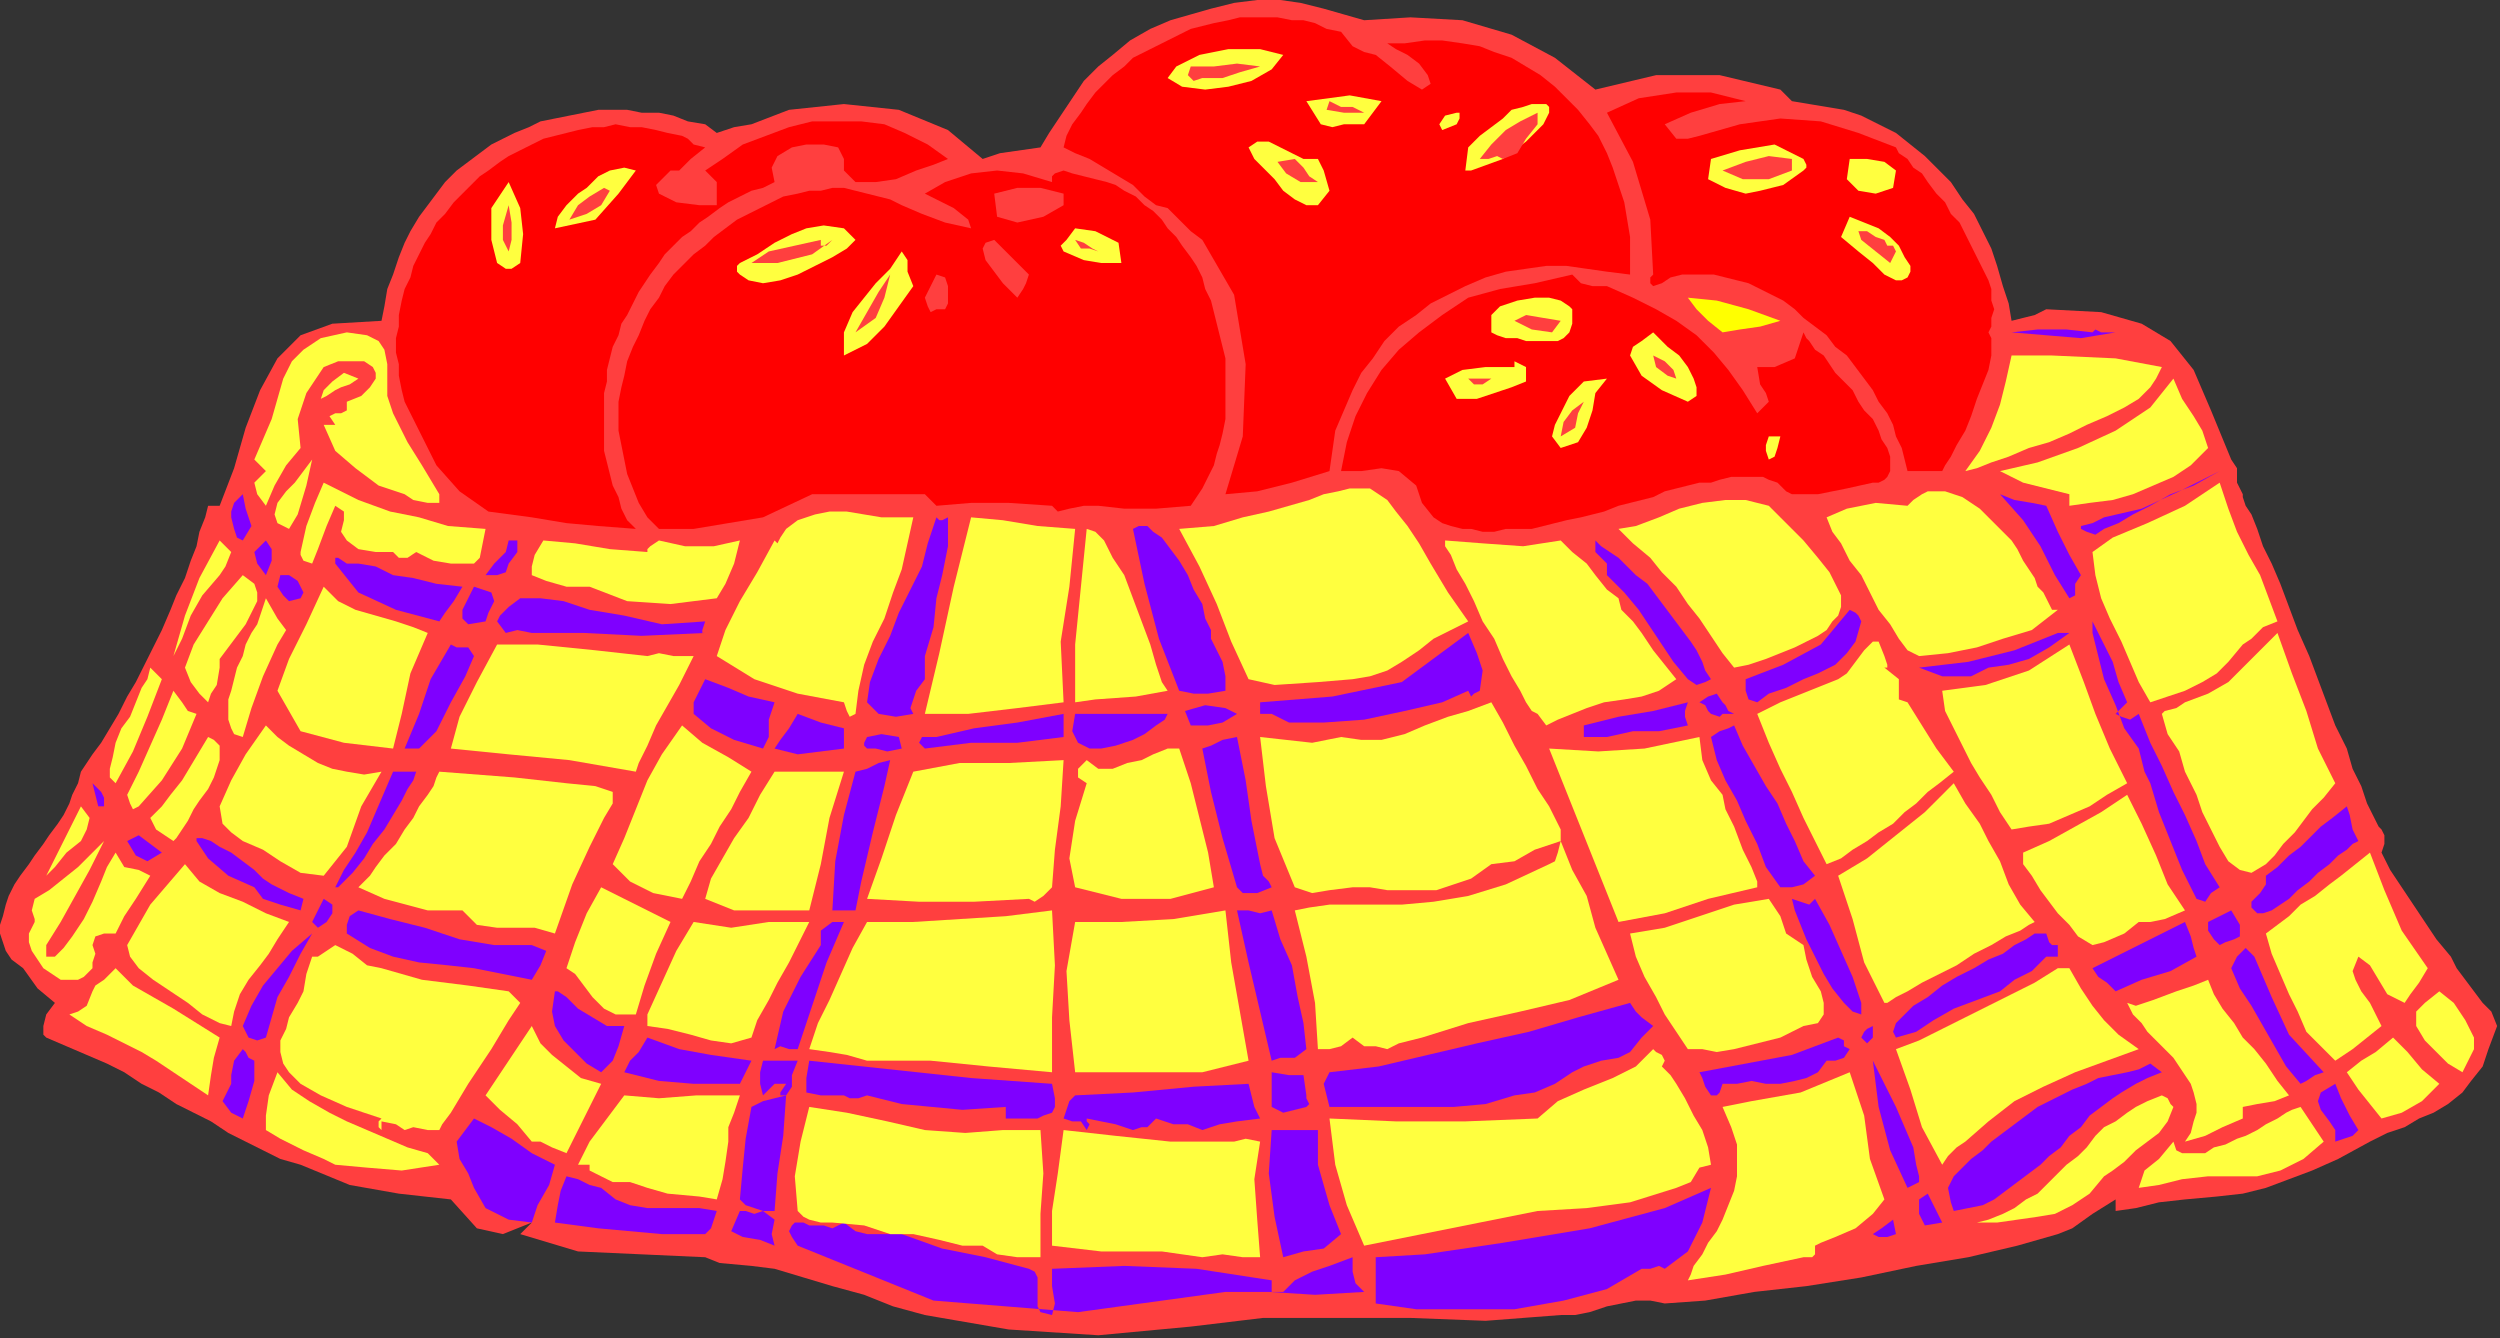<?xml version="1.0" encoding="UTF-8" standalone="no"?>
<svg
   xmlns:dc="http://purl.org/dc/elements/1.1/"
   xmlns:cc="http://creativecommons.org/ns#"
   xmlns:rdf="http://www.w3.org/1999/02/22-rdf-syntax-ns#"
   xmlns:svg="http://www.w3.org/2000/svg"
   xmlns="http://www.w3.org/2000/svg"
   xmlns:sodipodi="http://sodipodi.sourceforge.net/DTD/sodipodi-0.dtd"
   xmlns:inkscape="http://www.inkscape.org/namespaces/inkscape"
   version="1.0"
   width="146.473mm"
   height="78.401mm"
   id="svg347"
   sodipodi:docname="RGSSG015.WMF">
  <rect width="100%" height="100%" fill="#333333" stroke="none"/>
  <sodipodi:namedview
     pagecolor="#ffffff"
     bordercolor="#666666"
     borderopacity="1"
     objecttolerance="10"
     gridtolerance="10"
     guidetolerance="10"
     inkscape:pageopacity="0"
     inkscape:pageshadow="2"
     inkscape:window-width="640"
     inkscape:window-height="480"
     id="namedview349" />
  <defs
     id="defs3">
    <pattern
       id="WMFhbasepattern"
       patternUnits="userSpaceOnUse"
       width="6"
       height="6"
       x="0"
       y="0" />
  </defs>
  <path
     style="fill:#ff3f3f;fill-rule:evenodd;fill-opacity:1;stroke:none;"
     d="  M 302.08,4.48   L 312.32,3.84   L 323.84,4.48   L 334.72,7.68   L 344.32,12.8   L 353.28,19.84   L 353.28,19.84   L 366.72,16.64   L 380.8,16.64   L 394.24,19.84   L 394.24,19.84   L 396.8,22.4   L 400.64,23.04   L 404.48,23.68   L 408.32,24.32   L 412.16,25.6   L 416,27.52   L 419.84,29.44   L 423.04,32   L 426.24,34.56   L 429.44,37.76   L 432,40.32   L 434.56,44.16   L 437.12,47.36   L 439.04,51.2   L 440.96,55.04   L 442.24,58.88   L 443.52,63.36   L 444.8,67.2   L 445.44,71.04   L 445.44,71.04   L 448,70.4   L 450.56,69.76   L 453.12,68.48   L 453.12,68.48   L 465.28,69.12   L 474.24,71.68   L 480.64,75.52   L 485.76,81.92   L 489.6,90.88   L 494.08,101.76   L 494.08,101.76   L 495.36,103.68   L 495.36,106.88   L 496.64,109.44   L 496.64,109.44   L 496.64,110.08   L 497.28,112   L 498.56,113.92   L 499.84,117.12   L 501.12,120.96   L 503.04,124.8   L 504.96,129.28   L 506.88,134.4   L 508.8,139.52   L 511.36,145.28   L 513.28,150.4   L 515.2,155.52   L 517.12,160.64   L 519.68,165.76   L 520.96,170.24   L 522.88,174.08   L 524.16,177.92   L 525.44,180.48   L 526.72,183.04   L 527.36,183.68   L 527.36,183.68   L 528,184.96   L 528,186.88   L 527.36,188.8   L 527.36,188.8   L 529.28,192.64   L 531.84,196.48   L 534.4,200.32   L 536.96,204.16   L 539.52,208   L 542.72,211.84   L 542.72,211.84   L 544,214.4   L 545.92,216.96   L 547.84,219.52   L 547.84,219.52   L 549.76,222.08   L 551.68,224   L 552.96,227.2   L 552.96,227.2   L 551.04,232.32   L 549.76,236.16   L 547.2,239.36   L 545.28,241.92   L 542.08,244.48   L 538.88,246.4   L 535.68,247.68   L 532.48,249.6   L 528.64,250.88   L 524.8,252.8   L 524.8,252.8   L 517.76,256.64   L 512,259.2   L 506.88,261.12   L 501.76,263.04   L 496.64,264.32   L 490.88,264.96   L 483.84,265.6   L 483.84,265.6   L 478.08,266.24   L 472.96,267.52   L 468.48,268.16   L 468.48,268.16   L 468.48,265.6   L 463.36,268.8   L 458.88,272   L 455.68,273.28   L 455.68,273.28   L 446.72,275.84   L 435.84,278.4   L 424.32,280.32   L 412.16,282.88   L 400,284.8   L 388.48,286.08   L 377.6,288   L 368.64,288.64   L 368.64,288.64   L 365.44,288   L 362.24,288   L 359.04,288.64   L 355.84,289.28   L 352,290.56   L 348.8,291.2   L 345.6,291.2   L 345.6,291.2   L 328.96,292.48   L 312.32,291.84   L 295.68,291.84   L 279.68,291.84   L 263.68,293.76   L 263.68,293.76   L 243.2,295.68   L 223.36,294.4   L 204.8,291.2   L 204.8,291.2   L 197.76,289.28   L 191.36,286.72   L 184.32,284.8   L 177.92,282.88   L 171.52,280.96   L 171.52,280.96   L 166.4,280.32   L 159.36,279.68   L 156.16,278.4   L 156.16,278.4   L 142.08,277.76   L 128,277.12   L 115.2,273.28   L 115.2,273.28   L 117.76,270.72   L 111.36,273.28   L 105.6,272   L 99.84,265.6   L 99.84,265.6   L 88.32,264.32   L 77.44,262.4   L 66.56,257.92   L 66.56,257.92   L 62.08,256.64   L 58.24,254.72   L 54.4,252.8   L 50.56,250.88   L 46.72,248.32   L 42.88,246.4   L 39.04,244.48   L 35.2,241.92   L 31.36,240   L 27.52,237.44   L 23.68,235.52   L 19.2,233.6   L 14.72,231.68   L 10.24,229.76   L 10.24,229.76   L 9.6,229.12   L 9.6,227.2   L 10.24,224.64   L 10.24,224.64   L 12.16,222.08   L 8.32,218.88   L 5.12,214.4   L 5.12,214.4   L 2.56,212.48   L 1.28,210.56   L 0.64,208.64   L 0,206.72   L 0,204.8   L 0.64,202.88   L 1.28,200.32   L 1.92,198.4   L 3.2,195.84   L 4.48,193.92   L 6.4,191.36   L 7.68,189.44   L 9.6,186.88   L 10.88,184.96   L 12.8,182.4   L 14.08,180.48   L 15.36,177.92   L 16,176   L 17.28,173.44   L 17.92,170.88   L 17.92,170.88   L 19.2,168.96   L 20.48,167.04   L 22.4,164.48   L 24.32,161.28   L 26.24,158.08   L 28.16,154.24   L 30.08,151.04   L 32,147.2   L 33.92,143.36   L 35.84,139.52   L 37.76,135.04   L 39.04,131.84   L 40.96,128   L 42.24,124.16   L 43.52,120.96   L 44.16,117.76   L 45.44,114.56   L 46.08,112   L 46.08,112   L 48.64,112   L 51.84,103.68   L 54.4,94.72   L 57.6,86.4   L 61.44,79.36   L 66.56,74.24   L 73.6,71.68   L 84.48,71.04   L 84.48,71.04   L 85.12,67.84   L 85.76,64   L 87.04,60.8   L 88.32,56.96   L 89.6,53.76   L 90.88,51.2   L 92.8,48   L 94.72,45.44   L 96.64,42.88   L 98.56,40.32   L 101.12,37.76   L 103.68,35.84   L 106.24,33.92   L 108.8,32   L 111.36,30.72   L 113.92,29.44   L 117.12,28.16   L 119.68,26.88   L 122.88,26.24   L 126.08,25.6   L 129.28,24.96   L 132.48,24.32   L 135.68,24.32   L 138.88,24.32   L 142.08,24.96   L 145.92,24.96   L 149.12,25.6   L 152.32,26.88   L 156.16,27.52   L 156.16,27.52   L 158.72,29.44   L 162.56,28.16   L 166.4,27.52   L 166.4,27.52   L 174.72,24.32   L 186.88,23.04   L 199.04,24.32   L 209.92,28.8   L 217.6,35.2   L 217.6,35.2   L 221.44,33.92   L 225.92,33.28   L 230.4,32.64   L 230.4,32.64   L 232.32,29.44   L 234.88,25.6   L 237.44,21.76   L 240,17.92   L 243.2,14.72   L 243.2,14.72   L 246.4,12.16   L 250.24,8.96   L 254.72,6.4   L 259.2,4.48   L 263.68,3.2   L 268.16,1.92   L 273.28,0.64   L 278.4,0   L 283.52,0   L 288,0.64   L 293.12,1.92   L 297.6,3.2   L 302.08,4.48  z "
     id="path5" />
  <path
     style="fill:#ff0000;fill-rule:evenodd;fill-opacity:1;stroke:none;"
     d="  M 296.96,7.04   L 299.52,10.24   L 302.08,11.52   L 304.64,12.16   L 304.64,12.16   L 307.84,14.72   L 311.68,17.92   L 314.88,19.84   L 314.88,19.84   L 316.8,18.56   L 316.16,16.64   L 314.24,14.08   L 311.68,12.16   L 309.12,10.88   L 307.2,9.6   L 307.2,9.6   L 311.04,9.6   L 315.52,8.96   L 319.36,8.96   L 323.84,9.6   L 327.68,10.24   L 330.88,11.52   L 334.72,12.8   L 337.92,14.72   L 341.12,16.64   L 344.32,19.2   L 346.88,21.76   L 349.44,24.32   L 352,27.52   L 353.92,30.08   L 355.84,33.92   L 357.12,37.12   L 358.4,40.96   L 359.68,44.8   L 360.32,48.64   L 360.96,52.48   L 360.96,56.96   L 360.96,60.8   L 360.96,60.8   L 355.84,60.16   L 351.36,59.52   L 346.88,58.88   L 342.4,58.88   L 337.92,59.52   L 333.44,60.16   L 328.96,61.44   L 324.48,63.36   L 320.64,65.28   L 316.8,67.2   L 313.6,69.76   L 309.76,72.32   L 306.56,75.52   L 304,79.36   L 301.44,82.56   L 299.52,86.4   L 297.6,90.88   L 295.68,95.36   L 295.04,99.84   L 294.4,104.32   L 294.4,104.32   L 286.08,106.88   L 278.4,108.8   L 271.36,109.44   L 271.36,109.44   L 275.2,96.64   L 275.84,80.64   L 273.28,65.28   L 266.24,53.12   L 266.24,53.12   L 263.68,51.2   L 261.12,48.64   L 258.56,46.08   L 256,45.44   L 256,45.44   L 253.44,43.52   L 250.88,40.96   L 247.68,39.04   L 244.48,37.12   L 241.28,35.2   L 238.08,33.92   L 235.52,32.64   L 235.52,32.64   L 236.16,30.08   L 237.44,27.52   L 239.36,24.96   L 240.64,23.04   L 242.56,20.48   L 244.48,18.56   L 246.4,16.64   L 248.96,14.72   L 250.88,12.8   L 253.44,11.52   L 256,10.24   L 258.56,8.96   L 261.12,7.68   L 263.68,6.4   L 266.24,5.76   L 268.8,5.12   L 272,4.48   L 274.56,3.84   L 277.12,3.84   L 280.32,3.84   L 282.88,3.84   L 286.08,4.48   L 288.64,4.48   L 291.2,5.12   L 293.76,6.4   L 296.96,7.04  z "
     id="path7" />
  <path
     style="fill:#ffff3f;fill-rule:evenodd;fill-opacity:1;stroke:none;"
     d="  M 284.16,12.16   L 281.6,15.36   L 277.12,17.92   L 272,19.2   L 266.88,19.84   L 261.76,19.2   L 258.56,17.28   L 258.56,17.28   L 260.48,14.72   L 265.6,12.16   L 272,10.88   L 279.04,10.88   L 284.16,12.16  z "
     id="path9" />
  <path
     style="fill:#ff3f3f;fill-rule:evenodd;fill-opacity:1;stroke:none;"
     d="  M 279.04,14.72   L 274.56,16   L 270.72,17.28   L 266.24,17.28   L 266.24,17.28   L 264.32,17.92   L 263.04,16.64   L 263.68,14.72   L 263.68,14.72   L 268.8,14.72   L 273.92,14.08   L 279.04,14.72  z "
     id="path11" />
  <path
     style="fill:#ffff3f;fill-rule:evenodd;fill-opacity:1;stroke:none;"
     d="  M 302.08,27.52   L 297.6,27.52   L 295.04,28.16   L 292.48,27.52   L 289.28,22.4   L 289.28,22.4   L 298.88,21.12   L 305.92,22.4   L 302.08,27.52  z "
     id="path13" />
  <path
     style="fill:#ff0000;fill-rule:evenodd;fill-opacity:1;stroke:none;"
     d="  M 386.56,22.4   L 380.8,23.04   L 374.4,24.96   L 368.64,27.52   L 368.64,27.52   L 371.2,30.72   L 373.76,30.72   L 376.32,30.08   L 376.32,30.08   L 385.28,27.52   L 394.24,26.24   L 403.2,26.88   L 411.52,29.44   L 419.84,32.64   L 419.84,32.64   L 420.48,33.92   L 422.4,35.2   L 423.68,37.12   L 425.6,38.4   L 426.88,40.32   L 428.8,42.88   L 430.72,44.8   L 432,47.36   L 433.92,49.28   L 435.2,51.84   L 436.48,54.4   L 437.76,56.96   L 439.04,59.52   L 440.32,62.08   L 440.96,64   L 440.96,66.56   L 441.6,68.48   L 440.96,70.4   L 440.96,72.32   L 440.32,73.6   L 440.32,73.6   L 440.96,74.88   L 440.96,76.8   L 440.96,78.72   L 440.32,81.92   L 439.04,85.12   L 437.76,88.32   L 436.48,92.16   L 435.2,95.36   L 433.28,98.56   L 432,101.12   L 430.72,103.04   L 430.08,104.32   L 430.08,104.32   L 422.4,104.32   L 421.76,101.76   L 421.12,99.2   L 419.84,96.64   L 419.2,94.08   L 417.92,91.52   L 416,88.96   L 414.72,86.4   L 412.8,83.84   L 410.88,81.28   L 408.96,78.72   L 406.4,76.8   L 404.48,74.24   L 401.92,72.32   L 399.36,70.4   L 397.44,68.48   L 394.88,66.56   L 392.32,65.28   L 389.76,64   L 387.2,62.72   L 384.64,62.08   L 382.08,61.44   L 379.52,60.8   L 376.96,60.8   L 374.4,60.8   L 372.48,60.8   L 369.92,61.44   L 368,62.72   L 366.08,63.36   L 366.08,63.36   L 365.44,62.72   L 365.44,61.44   L 366.08,60.8   L 366.08,60.8   L 365.44,48.64   L 361.6,35.84   L 355.84,24.96   L 355.84,24.96   L 362.88,21.76   L 371.2,20.48   L 378.88,20.48   L 386.56,22.4  z "
     id="path15" />
  <path
     style="fill:#ffff3f;fill-rule:evenodd;fill-opacity:1;stroke:none;"
     d="  M 332.8,35.2   L 325.76,37.76   L 324.48,37.76   L 325.12,32.64   L 325.12,32.64   L 327.68,30.08   L 330.24,28.16   L 332.8,26.24   L 334.72,24.32   L 337.28,23.68   L 339.2,23.04   L 340.48,23.04   L 341.76,23.04   L 342.4,23.04   L 343.04,23.68   L 343.04,24.96   L 342.4,26.24   L 341.76,27.52   L 339.84,29.44   L 337.92,31.36   L 335.36,33.28   L 332.8,35.2  z "
     id="path17" />
  <path
     style="fill:#ff3f3f;fill-rule:evenodd;fill-opacity:1;stroke:none;"
     d="  M 294.4,22.4   L 296.96,23.68   L 299.52,23.68   L 302.08,24.96   L 302.08,24.96   L 297.6,24.96   L 293.76,24.32   L 294.4,22.4  z "
     id="path19" />
  <path
     style="fill:#ffff3f;fill-rule:evenodd;fill-opacity:1;stroke:none;"
     d="  M 322.56,27.52   L 319.36,28.8   L 318.72,27.52   L 320,25.6   L 322.56,24.96   L 322.56,24.96   L 323.2,24.96   L 323.2,26.24   L 322.56,27.52  z "
     id="path21" />
  <path
     style="fill:#ff3f3f;fill-rule:evenodd;fill-opacity:1;stroke:none;"
     d="  M 340.48,27.52   L 337.92,30.72   L 336,33.92   L 332.8,35.2   L 332.8,35.2   L 331.52,34.56   L 329.6,35.2   L 327.68,35.2   L 327.68,35.2   L 330.24,32   L 333.44,28.8   L 336.64,26.88   L 340.48,24.96   L 340.48,24.96   L 340.48,26.24   L 340.48,27.52   L 340.48,27.52  z "
     id="path23" />
  <path
     style="fill:#ff0000;fill-rule:evenodd;fill-opacity:1;stroke:none;"
     d="  M 209.92,35.2   L 206.72,36.48   L 202.88,37.76   L 198.4,39.68   L 193.92,40.32   L 189.44,40.32   L 186.88,37.76   L 186.88,37.76   L 186.88,35.2   L 185.6,32.64   L 182.4,32   L 178.56,32   L 175.36,32.64   L 172.16,34.56   L 170.88,37.12   L 171.52,40.32   L 171.52,40.32   L 168.96,41.6   L 166.4,42.24   L 163.84,43.52   L 161.28,44.8   L 159.36,46.08   L 156.8,48   L 154.88,49.28   L 152.96,51.2   L 151.04,52.48   L 149.12,54.4   L 147.2,56.32   L 145.92,58.24   L 144,60.8   L 142.72,62.72   L 141.44,64.64   L 140.16,67.2   L 138.88,69.76   L 137.6,71.68   L 136.96,74.24   L 135.68,76.8   L 135.04,79.36   L 134.4,81.92   L 134.4,84.48   L 133.76,87.04   L 133.76,89.6   L 133.76,92.16   L 133.76,94.72   L 133.76,97.28   L 133.76,99.84   L 134.4,102.4   L 135.04,104.96   L 135.68,107.52   L 136.96,110.08   L 137.6,112.64   L 138.88,115.2   L 140.8,117.12   L 140.8,117.12   L 132.48,116.48   L 125.44,115.84   L 117.76,114.56   L 117.76,114.56   L 108.16,113.28   L 101.76,108.8   L 96.64,103.04   L 92.16,94.08   L 92.16,94.08   L 90.88,91.52   L 89.6,88.96   L 88.96,86.4   L 88.32,83.2   L 88.32,80.64   L 87.68,78.08   L 87.68,74.88   L 88.32,72.32   L 88.32,69.76   L 88.96,66.56   L 89.6,64   L 90.88,61.44   L 91.52,58.88   L 92.8,56.32   L 94.08,53.76   L 95.36,51.84   L 96.64,49.28   L 98.56,47.36   L 100.48,44.8   L 102.4,42.88   L 104.32,40.96   L 106.24,39.04   L 108.16,37.76   L 110.72,35.84   L 112.64,34.56   L 115.2,33.28   L 117.76,32   L 120.32,30.72   L 122.88,30.08   L 125.44,29.44   L 128,28.8   L 131.2,28.16   L 133.76,28.16   L 136.32,27.52   L 139.52,28.16   L 142.08,28.16   L 145.28,28.8   L 147.84,29.44   L 151.04,30.08   L 151.04,30.08   L 152.32,30.72   L 153.6,32   L 156.16,32.64   L 156.16,32.64   L 152.96,35.2   L 150.4,37.76   L 148.48,37.76   L 148.48,37.76   L 145.28,40.96   L 145.92,42.88   L 149.76,44.8   L 154.88,45.44   L 158.72,45.44   L 158.72,45.44   L 158.72,40.32   L 156.16,37.76   L 160,35.2   L 164.48,32   L 169.6,30.08   L 174.72,28.16   L 179.84,26.88   L 184.96,26.88   L 190.72,26.88   L 195.84,27.52   L 200.32,29.44   L 205.44,32   L 209.92,35.2  z "
     id="path25" />
  <path
     style="fill:#ffff3f;fill-rule:evenodd;fill-opacity:1;stroke:none;"
     d="  M 276.48,32.64   L 278.4,31.36   L 280.96,31.36   L 283.52,32.64   L 286.08,33.92   L 288.64,35.2   L 291.84,35.2   L 291.84,35.2   L 293.12,37.76   L 294.4,42.24   L 291.84,45.44   L 291.84,45.44   L 289.28,45.44   L 286.72,44.16   L 284.16,42.24   L 282.24,39.68   L 279.68,37.12   L 277.76,35.2   L 276.48,32.64  z "
     id="path27" />
  <path
     style="fill:#ffff3f;fill-rule:evenodd;fill-opacity:1;stroke:none;"
     d="  M 399.36,35.2   L 400,36.48   L 400,37.12   L 399.36,37.76   L 399.36,37.76   L 394.88,40.96   L 389.76,42.24   L 386.56,42.88   L 386.56,42.88   L 382.08,41.6   L 378.24,39.68   L 378.88,35.2   L 378.88,35.2   L 385.28,33.28   L 392.96,32   L 399.36,35.2  z "
     id="path29" />
  <path
     style="fill:#ffff3f;fill-rule:evenodd;fill-opacity:1;stroke:none;"
     d="  M 409.6,35.2   L 413.44,35.2   L 417.28,35.84   L 419.84,37.76   L 419.84,37.76   L 419.2,41.6   L 415.36,42.88   L 411.52,42.24   L 408.96,39.68   L 409.6,35.2  z "
     id="path31" />
  <path
     style="fill:#ff3f3f;fill-rule:evenodd;fill-opacity:1;stroke:none;"
     d="  M 396.8,37.76   L 391.68,39.68   L 385.92,39.68   L 381.44,37.76   L 381.44,37.76   L 386.56,35.84   L 391.68,34.56   L 396.8,35.2   L 396.8,35.2   L 396.8,37.76  z "
     id="path33" />
  <path
     style="fill:#ff3f3f;fill-rule:evenodd;fill-opacity:1;stroke:none;"
     d="  M 184.32,35.2   L 183.04,37.76   L 183.04,39.04   L 181.76,40.32   L 181.76,40.32   L 179.2,39.68   L 176,40.32   L 174.08,39.68   L 174.08,37.76   L 174.08,37.76   L 176.64,35.84   L 180.48,35.2   L 184.32,35.2  z "
     id="path35" />
  <path
     style="fill:#ff3f3f;fill-rule:evenodd;fill-opacity:1;stroke:none;"
     d="  M 291.84,40.32   L 288,40.32   L 284.8,38.4   L 282.88,35.84   L 286.72,35.2   L 286.72,35.2   L 288.64,37.12   L 289.92,39.04   L 291.84,40.32  z "
     id="path37" />
  <path
     style="fill:#ffff3f;fill-rule:evenodd;fill-opacity:1;stroke:none;"
     d="  M 140.8,37.76   L 136.96,42.88   L 131.84,48.64   L 122.88,50.56   L 122.88,50.56   L 123.52,48   L 125.44,45.44   L 128,42.88   L 128,42.88   L 129.92,41.6   L 132.48,39.04   L 135.04,37.76   L 138.24,37.12   L 140.8,37.76  z "
     id="path39" />
  <path
     style="fill:#ff0000;fill-rule:evenodd;fill-opacity:1;stroke:none;"
     d="  M 263.68,112   L 256,112.64   L 248.96,112.64   L 243.2,112   L 243.2,112   L 240,112   L 236.8,112.64   L 234.24,113.28   L 232.96,112   L 232.96,112   L 223.36,111.36   L 215.04,111.36   L 207.36,112   L 207.36,112   L 204.8,109.44   L 192,109.44   L 179.84,109.44   L 168.96,114.56   L 168.96,114.56   L 161.28,115.84   L 153.6,117.12   L 145.92,117.12   L 145.92,117.12   L 143.36,114.56   L 141.44,111.36   L 140.16,108.16   L 138.88,104.96   L 138.24,101.76   L 137.6,98.56   L 136.96,95.36   L 136.96,92.16   L 136.96,88.96   L 137.6,85.76   L 138.24,83.2   L 138.88,80   L 140.16,76.8   L 141.44,74.24   L 142.72,71.04   L 144,68.48   L 145.92,65.92   L 147.2,63.36   L 149.12,60.8   L 151.68,58.24   L 153.6,56.32   L 156.16,54.4   L 158.08,52.48   L 160.64,50.56   L 163.2,48.64   L 165.76,47.36   L 168.32,46.08   L 170.88,44.8   L 173.44,43.52   L 176.64,42.88   L 179.2,42.24   L 181.76,42.24   L 184.32,41.6   L 186.88,41.6   L 189.44,42.24   L 192,42.88   L 194.56,43.52   L 197.12,44.16   L 199.68,45.44   L 199.68,45.44   L 199.68,45.44   L 204.16,47.36   L 209.28,49.28   L 215.04,50.56   L 215.04,50.56   L 214.4,48.64   L 211.2,46.08   L 207.36,44.16   L 204.8,42.88   L 204.8,42.88   L 209.28,40.32   L 215.04,38.4   L 220.8,37.76   L 226.56,38.4   L 232.96,40.32   L 232.96,40.32   L 232.96,39.04   L 233.6,38.4   L 235.52,37.76   L 235.52,37.76   L 237.44,38.4   L 240,39.04   L 242.56,39.68   L 245.12,40.32   L 247.04,40.96   L 248.96,42.24   L 251.52,43.52   L 253.44,45.44   L 255.36,46.72   L 257.28,48.64   L 258.56,50.56   L 260.48,52.48   L 261.76,54.4   L 263.68,56.96   L 264.96,58.88   L 266.24,61.44   L 266.88,64   L 268.16,66.56   L 268.8,69.12   L 269.44,71.68   L 270.08,74.24   L 270.72,76.8   L 271.36,79.36   L 271.36,82.56   L 271.36,85.12   L 271.36,87.68   L 271.36,90.24   L 271.36,92.8   L 270.72,96   L 270.08,98.56   L 269.44,100.48   L 268.8,103.04   L 267.52,105.6   L 266.24,108.16   L 264.96,110.08   L 263.68,112  z "
     id="path41" />
  <path
     style="fill:#ffff3f;fill-rule:evenodd;fill-opacity:1;stroke:none;"
     d="  M 115.2,58.24   L 113.28,59.52   L 112,59.52   L 110.08,58.24   L 110.08,58.24   L 108.8,53.12   L 108.8,46.08   L 112.64,40.32   L 112.64,40.32   L 115.2,46.08   L 115.84,51.84   L 115.2,58.24  z "
     id="path43" />
  <path
     style="fill:#ff3f3f;fill-rule:evenodd;fill-opacity:1;stroke:none;"
     d="  M 235.52,45.44   L 231.04,48   L 225.28,49.28   L 220.8,48   L 220.16,42.88   L 220.16,42.88   L 225.28,41.6   L 230.4,41.6   L 235.52,42.88   L 235.52,42.88   L 235.52,45.44  z "
     id="path45" />
  <path
     style="fill:#ff3f3f;fill-rule:evenodd;fill-opacity:1;stroke:none;"
     d="  M 133.12,45.44   L 129.92,47.36   L 126.08,48.64   L 128,45.44   L 128,45.44   L 130.56,43.52   L 133.76,41.6   L 135.04,42.24   L 133.12,45.44  z "
     id="path47" />
  <path
     style="fill:#ff3f3f;fill-rule:evenodd;fill-opacity:1;stroke:none;"
     d="  M 112.64,55.68   L 111.36,53.12   L 111.36,49.92   L 112.64,45.44   L 112.64,45.44   L 113.28,49.28   L 113.28,53.12   L 112.64,55.68  z "
     id="path49" />
  <path
     style="fill:#ffff3f;fill-rule:evenodd;fill-opacity:1;stroke:none;"
     d="  M 414.72,58.24   L 411.52,55.68   L 407.68,52.48   L 409.6,48   L 409.6,48   L 412.8,49.28   L 416,50.56   L 418.56,52.48   L 420.48,54.4   L 421.76,56.96   L 423.04,58.88   L 423.04,60.16   L 422.4,61.44   L 421.12,62.08   L 419.84,62.08   L 417.28,60.8   L 414.72,58.24  z "
     id="path51" />
  <path
     style="fill:#ffff3f;fill-rule:evenodd;fill-opacity:1;stroke:none;"
     d="  M 189.44,53.12   L 187.52,55.04   L 184.32,56.96   L 180.48,58.88   L 176.64,60.8   L 172.8,62.08   L 168.96,62.72   L 165.76,62.08   L 163.84,60.8   L 163.84,60.8   L 163.2,60.16   L 163.2,58.88   L 163.84,58.24   L 163.84,58.24   L 167.68,56.32   L 171.52,53.76   L 175.36,51.84   L 178.56,50.56   L 182.4,49.92   L 186.88,50.56   L 186.88,50.56   L 189.44,53.12  z "
     id="path53" />
  <path
     style="fill:#ffff3f;fill-rule:evenodd;fill-opacity:1;stroke:none;"
     d="  M 248.32,58.24   L 243.84,58.24   L 240,57.6   L 235.52,55.68   L 235.52,55.68   L 234.88,54.4   L 236.16,53.12   L 238.08,50.56   L 238.08,50.56   L 242.56,51.2   L 247.68,53.76   L 248.32,58.24  z "
     id="path55" />
  <path
     style="fill:#ff3f3f;fill-rule:evenodd;fill-opacity:1;stroke:none;"
     d="  M 419.84,55.68   L 418.56,58.24   L 415.36,55.68   L 412.16,53.12   L 412.16,53.12   L 411.52,51.2   L 413.44,51.2   L 415.36,52.48   L 417.28,53.12   L 417.28,53.12   L 417.92,54.4   L 419.2,54.4   L 419.84,55.68  z "
     id="path57" />
  <path
     style="fill:#ff3f3f;fill-rule:evenodd;fill-opacity:1;stroke:none;"
     d="  M 227.84,60.8   L 227.2,62.72   L 226.56,64   L 225.28,65.92   L 225.28,65.92   L 224,64.64   L 222.08,62.72   L 220.16,60.16   L 218.24,57.6   L 217.6,55.04   L 218.24,53.76   L 220.16,53.12   L 220.16,53.12   L 222.72,55.68   L 225.28,58.24   L 227.84,60.8  z "
     id="path59" />
  <path
     style="fill:#ff3f3f;fill-rule:evenodd;fill-opacity:1;stroke:none;"
     d="  M 184.32,53.12   L 179.84,56.32   L 172.16,58.24   L 166.4,58.24   L 166.4,58.24   L 170.24,55.68   L 176,54.4   L 181.76,53.12   L 181.76,53.12   L 181.76,54.4   L 183.04,54.4   L 184.32,53.12  z "
     id="path61" />
  <path
     style="fill:#ff3f3f;fill-rule:evenodd;fill-opacity:1;stroke:none;"
     d="  M 243.2,55.68   L 241.28,55.04   L 239.36,55.04   L 238.08,53.12   L 238.08,53.12   L 240,53.76   L 241.92,55.04   L 243.2,55.68  z "
     id="path63" />
  <path
     style="fill:#ffff3f;fill-rule:evenodd;fill-opacity:1;stroke:none;"
     d="  M 202.24,63.36   L 199.04,67.84   L 195.84,72.32   L 192,76.16   L 186.88,78.72   L 186.88,78.72   L 186.88,73.6   L 188.8,69.12   L 191.36,65.92   L 193.92,62.72   L 197.12,59.52   L 199.68,55.68   L 199.68,55.68   L 200.96,57.6   L 200.96,60.16   L 202.24,63.36  z "
     id="path65" />
  <path
     style="fill:#ff3f3f;fill-rule:evenodd;fill-opacity:1;stroke:none;"
     d="  M 209.92,65.92   L 209.92,67.2   L 209.28,68.48   L 207.36,68.48   L 207.36,68.48   L 206.08,69.12   L 205.44,67.84   L 204.8,65.92   L 204.8,65.92   L 205.44,64.64   L 206.08,63.36   L 207.36,60.8   L 207.36,60.8   L 209.28,61.44   L 209.92,63.36   L 209.92,65.92  z "
     id="path67" />
  <path
     style="fill:#ff3f3f;fill-rule:evenodd;fill-opacity:1;stroke:none;"
     d="  M 189.44,73.6   L 192,69.12   L 194.56,64.64   L 197.12,60.8   L 197.12,60.8   L 195.84,65.92   L 193.92,70.4   L 189.44,73.6  z "
     id="path69" />
  <path
     style="fill:#ff0000;fill-rule:evenodd;fill-opacity:1;stroke:none;"
     d="  M 389.12,91.52   L 391.68,88.96   L 391.04,87.04   L 389.76,85.12   L 389.12,81.28   L 389.12,81.28   L 392.96,81.28   L 397.44,79.36   L 399.36,73.6   L 399.36,73.6   L 400,74.88   L 400.64,75.52   L 401.92,77.44   L 403.84,78.72   L 405.12,80.64   L 406.4,82.56   L 408.32,84.48   L 410.24,86.4   L 411.52,88.96   L 412.8,90.88   L 414.72,92.8   L 416,95.36   L 416.64,97.28   L 417.92,99.2   L 418.56,101.12   L 418.56,102.4   L 418.56,104.32   L 417.92,105.6   L 417.28,106.24   L 416,106.88   L 414.72,106.88   L 414.72,106.88   L 408.96,108.16   L 402.56,109.44   L 396.8,109.44   L 396.8,109.44   L 395.52,108.8   L 394.24,107.52   L 393.6,106.88   L 391.68,106.24   L 390.4,105.6   L 388.48,105.6   L 387.2,105.6   L 385.28,105.6   L 383.36,105.6   L 380.8,106.24   L 378.88,106.88   L 376.32,106.88   L 373.76,107.52   L 371.2,108.16   L 368.64,108.8   L 366.08,110.08   L 363.52,110.72   L 360.96,111.36   L 358.4,112   L 355.2,113.28   L 352.64,113.92   L 350.08,114.56   L 346.88,115.2   L 344.32,115.84   L 341.76,116.48   L 339.2,117.12   L 336,117.12   L 333.44,117.12   L 330.88,117.76   L 328.32,117.76   L 325.76,117.12   L 323.84,117.12   L 321.28,116.48   L 319.36,115.84   L 317.44,114.56   L 317.44,114.56   L 314.88,111.36   L 313.6,107.52   L 309.76,104.32   L 309.76,104.32   L 305.92,103.68   L 301.44,104.32   L 296.96,104.32   L 296.96,104.32   L 298.24,97.92   L 300.16,92.16   L 302.72,87.04   L 305.92,81.92   L 309.76,77.44   L 314.24,73.6   L 319.36,69.76   L 325.12,65.92   L 325.12,65.92   L 332.16,64   L 339.84,62.72   L 348.16,60.8   L 348.16,60.8   L 350.08,62.72   L 352.64,63.36   L 355.84,63.36   L 355.84,63.36   L 361.6,65.92   L 366.72,68.48   L 371.2,71.04   L 375.68,74.24   L 379.52,78.08   L 382.72,81.92   L 385.92,86.4   L 389.12,91.52  z "
     id="path71" />
  <path
     style="fill:#ffff3f;fill-rule:evenodd;fill-opacity:1;stroke:none;"
     d="  M 330.24,73.6   L 330.24,69.76   L 332.16,67.84   L 336,66.56   L 339.84,65.92   L 343.04,65.92   L 343.04,65.92   L 345.6,66.56   L 347.52,67.84   L 348.16,68.48   L 348.16,68.48   L 348.16,71.68   L 347.52,73.6   L 346.24,74.88   L 344.96,75.52   L 343.04,75.52   L 340.48,75.52   L 337.92,75.52   L 336,74.88   L 333.44,74.88   L 331.52,74.24   L 330.24,73.6  z "
     id="path73" />
  <path
     style="fill:#ffff00;fill-rule:evenodd;fill-opacity:1;stroke:none;"
     d="  M 394.24,71.04   L 389.76,72.32   L 385.28,72.96   L 381.44,73.6   L 381.44,73.6   L 378.24,71.04   L 375.68,68.48   L 373.76,65.92   L 373.76,65.92   L 380.16,66.56   L 387.2,68.48   L 394.24,71.04  z "
     id="path75" />
  <path
     style="fill:#ff3f3f;fill-rule:evenodd;fill-opacity:1;stroke:none;"
     d="  M 345.6,71.04   L 343.68,73.6   L 339.2,72.96   L 335.36,71.04   L 335.36,71.04   L 337.92,69.76   L 341.76,70.4   L 345.6,71.04  z "
     id="path77" />
  <path
     style="fill:#7f00ff;fill-rule:evenodd;fill-opacity:1;stroke:none;"
     d="  M 465.92,73.6   L 466.56,73.6   L 467.2,73.6   L 468.48,73.6   L 468.48,73.6   L 460.8,74.88   L 453.12,74.24   L 445.44,73.6   L 445.44,73.6   L 451.2,72.96   L 457.6,72.96   L 463.36,73.6   L 463.36,73.6   L 464,72.96   L 465.28,73.6   L 465.92,73.6  z "
     id="path79" />
  <path
     style="fill:#ffff3f;fill-rule:evenodd;fill-opacity:1;stroke:none;"
     d="  M 71.68,94.08   L 74.24,94.08   L 72.96,92.16   L 74.24,91.52   L 75.52,91.52   L 76.8,90.88   L 76.8,88.96   L 76.8,88.96   L 80,87.68   L 81.92,85.76   L 83.2,83.84   L 83.2,82.56   L 82.56,81.28   L 80.64,80   L 78.08,80   L 74.88,80   L 71.68,81.28   L 71.68,81.28   L 67.84,87.04   L 65.92,92.8   L 66.56,99.2   L 66.56,99.2   L 63.36,103.04   L 60.8,107.52   L 58.88,112   L 58.88,112   L 56.96,109.44   L 56.32,106.88   L 58.88,104.32   L 58.88,104.32   L 56.32,101.76   L 58.24,97.28   L 60.16,92.8   L 61.44,88.32   L 62.72,83.84   L 64.64,80   L 67.2,77.44   L 71.04,74.88   L 76.8,73.6   L 76.8,73.6   L 81.28,74.24   L 83.84,75.52   L 85.12,77.44   L 85.76,80.64   L 85.76,83.84   L 85.76,87.68   L 87.04,91.52   L 87.04,91.52   L 90.24,97.92   L 93.44,103.04   L 97.28,109.44   L 97.28,109.44   L 97.28,111.36   L 94.72,111.36   L 91.52,110.72   L 89.6,109.44   L 89.6,109.44   L 83.84,107.52   L 78.72,103.68   L 74.24,99.84   L 71.68,94.08  z "
     id="path81" />
  <path
     style="fill:#ffff3f;fill-rule:evenodd;fill-opacity:1;stroke:none;"
     d="  M 373.76,88.96   L 368,86.4   L 363.52,83.2   L 360.96,78.72   L 360.96,78.72   L 361.6,76.8   L 363.52,75.52   L 366.08,73.6   L 366.08,73.6   L 367.36,74.88   L 369.28,76.8   L 371.84,78.72   L 373.76,81.28   L 375.04,83.84   L 375.68,85.76   L 375.68,87.68   L 373.76,88.96  z "
     id="path83" />
  <path
     style="fill:#ff3f3f;fill-rule:evenodd;fill-opacity:1;stroke:none;"
     d="  M 396.8,76.16   L 392.96,78.08   L 387.84,78.08   L 384,76.16   L 384,76.16   L 386.56,75.52   L 389.12,74.88   L 391.68,73.6   L 391.68,73.6   L 396.8,76.16  z "
     id="path85" />
  <path
     style="fill:#ffff3f;fill-rule:evenodd;fill-opacity:1;stroke:none;"
     d="  M 478.72,81.28   L 477.44,83.84   L 476.16,85.76   L 473.6,88.32   L 470.4,90.24   L 466.56,92.16   L 462.08,94.08   L 458.24,96   L 453.76,97.92   L 449.28,99.2   L 444.8,101.12   L 440.96,102.4   L 437.76,103.68   L 435.2,104.32   L 435.2,104.32   L 438.4,99.84   L 440.96,94.72   L 442.88,89.6   L 444.16,84.48   L 445.44,78.72   L 445.44,78.72   L 454.4,78.72   L 468.48,79.36   L 478.72,81.28  z "
     id="path87" />
  <path
     style="fill:#ff3f3f;fill-rule:evenodd;fill-opacity:1;stroke:none;"
     d="  M 371.2,83.84   L 369.28,83.2   L 366.72,81.28   L 366.08,78.72   L 366.08,78.72   L 368.64,80   L 370.56,81.92   L 371.2,83.84  z "
     id="path89" />
  <path
     style="fill:#ffff3f;fill-rule:evenodd;fill-opacity:1;stroke:none;"
     d="  M 337.92,81.28   L 337.92,84.48   L 334.72,85.76   L 332.8,86.4   L 332.8,86.4   L 327.04,88.32   L 322.56,88.32   L 320,83.84   L 320,83.84   L 323.84,81.92   L 328.96,81.28   L 335.36,81.28   L 335.36,81.28   L 335.36,80   L 336.64,80.64   L 337.92,81.28  z "
     id="path91" />
  <path
     style="fill:#ffff3f;fill-rule:evenodd;fill-opacity:1;stroke:none;"
     d="  M 79.36,83.84   L 77.44,85.12   L 75.52,85.76   L 74.24,86.4   L 74.24,86.4   L 72.32,87.68   L 71.04,88.32   L 71.68,86.4   L 71.68,86.4   L 73.6,84.48   L 76.16,82.56   L 79.36,83.84  z "
     id="path93" />
  <path
     style="fill:#ffff3f;fill-rule:evenodd;fill-opacity:1;stroke:none;"
     d="  M 355.84,83.84   L 353.28,87.04   L 352.64,90.88   L 351.36,94.72   L 349.44,97.92   L 345.6,99.2   L 345.6,99.2   L 343.68,96.64   L 344.32,94.08   L 345.6,91.52   L 345.6,91.52   L 347.52,87.68   L 350.72,84.48   L 355.84,83.84   L 355.84,83.84   L 355.84,83.84  z "
     id="path95" />
  <path
     style="fill:#ff3f3f;fill-rule:evenodd;fill-opacity:1;stroke:none;"
     d="  M 330.24,83.84   L 328.32,85.12   L 326.4,85.12   L 325.12,83.84   L 325.12,83.84   L 325.76,83.84   L 328.32,83.84   L 330.24,83.84  z "
     id="path97" />
  <path
     style="fill:#ffff3f;fill-rule:evenodd;fill-opacity:1;stroke:none;"
     d="  M 488.96,99.2   L 485.12,103.04   L 481.28,105.6   L 476.8,107.52   L 472.32,109.44   L 467.84,110.72   L 462.72,111.36   L 458.24,112   L 458.24,112   L 458.24,109.44   L 453.12,108.16   L 448,106.88   L 442.88,104.32   L 442.88,104.32   L 451.2,102.4   L 460.16,99.2   L 468.48,95.36   L 476.16,90.24   L 481.28,83.84   L 481.28,83.84   L 483.2,88.32   L 485.76,92.16   L 487.68,95.36   L 488.96,99.2  z "
     id="path99" />
  <path
     style="fill:#ff3f3f;fill-rule:evenodd;fill-opacity:1;stroke:none;"
     d="  M 345.6,96.64   L 346.24,93.44   L 348.16,90.88   L 350.72,88.96   L 350.72,88.96   L 349.44,91.52   L 348.8,94.72   L 345.6,96.64  z "
     id="path101" />
  <path
     style="fill:#ffff3f;fill-rule:evenodd;fill-opacity:1;stroke:none;"
     d="  M 394.24,96.64   L 393.6,99.2   L 392.96,101.12   L 391.68,101.76   L 391.68,101.76   L 391.04,99.84   L 391.04,98.56   L 391.68,96.64   L 391.68,96.64   L 392.96,96.64   L 394.24,96.64   L 394.24,96.64  z "
     id="path103" />
  <path
     style="fill:#ffff3f;fill-rule:evenodd;fill-opacity:1;stroke:none;"
     d="  M 64,117.12   L 61.44,115.84   L 60.8,113.92   L 61.44,111.36   L 63.36,108.8   L 65.28,106.88   L 67.2,104.32   L 69.12,101.76   L 69.12,101.76   L 67.84,107.52   L 65.92,113.92   L 64,117.12  z "
     id="path105" />
  <path
     style="fill:#7f00ff;fill-rule:evenodd;fill-opacity:1;stroke:none;"
     d="  M 491.52,104.32   L 485.76,107.52   L 480.64,109.44   L 476.16,112   L 476.16,112   L 472.32,113.92   L 469.12,115.84   L 465.92,117.12   L 465.92,117.12   L 464,118.4   L 462.08,117.76   L 460.8,117.12   L 460.8,117.12   L 460.8,116.48   L 463.36,115.84   L 465.92,114.56   L 465.92,114.56   L 474.24,112.64   L 482.56,108.8   L 491.52,104.32   L 491.52,104.32   L 490.88,104.32   L 490.88,104.32   L 491.52,104.32  z "
     id="path107" />
  <path
     style="fill:#ffff3f;fill-rule:evenodd;fill-opacity:1;stroke:none;"
     d="  M 107.52,117.12   L 106.88,120.32   L 106.24,123.52   L 104.96,124.8   L 104.96,124.8   L 99.84,124.8   L 96,124.16   L 92.16,122.24   L 92.16,122.24   L 90.24,123.52   L 88.32,123.52   L 87.04,122.24   L 87.04,122.24   L 83.2,122.24   L 79.36,121.6   L 76.8,119.68   L 76.8,119.68   L 75.52,117.76   L 76.16,115.2   L 76.16,113.28   L 74.24,112   L 74.24,112   L 72.32,116.48   L 70.4,121.6   L 69.12,124.8   L 69.12,124.8   L 67.2,124.16   L 66.56,122.88   L 66.56,122.24   L 66.56,122.24   L 67.84,116.48   L 69.76,111.36   L 71.68,106.88   L 71.68,106.88   L 79.36,110.72   L 86.4,113.28   L 92.8,114.56   L 99.2,116.48   L 107.52,117.12  z "
     id="path109" />
  <path
     style="fill:#ffff3f;fill-rule:evenodd;fill-opacity:1;stroke:none;"
     d="  M 504.32,137.6   L 501.12,138.88   L 498.56,141.44   L 496.64,142.72   L 496.64,142.72   L 493.44,146.56   L 490.88,149.12   L 487.68,151.04   L 483.84,152.96   L 480,154.24   L 476.16,155.52   L 476.16,155.52   L 473.6,151.04   L 471.68,146.56   L 469.76,142.08   L 467.2,136.96   L 465.28,132.48   L 464,127.36   L 463.36,122.24   L 463.36,122.24   L 467.84,119.04   L 475.52,115.84   L 483.84,112   L 491.52,106.88   L 491.52,106.88   L 493.44,112.64   L 495.36,117.76   L 497.92,122.88   L 500.48,127.36   L 502.4,132.48   L 504.32,137.6  z "
     id="path111" />
  <path
     style="fill:#ffff3f;fill-rule:evenodd;fill-opacity:1;stroke:none;"
     d="  M 325.12,137.6   L 321.28,139.52   L 317.44,141.44   L 314.24,144   L 310.4,146.56   L 307.2,148.48   L 303.36,149.76   L 299.52,150.4   L 299.52,150.4   L 291.84,151.04   L 282.24,151.68   L 276.48,150.4   L 276.48,150.4   L 272.64,142.08   L 269.44,133.76   L 265.6,125.44   L 261.12,117.12   L 261.12,117.12   L 268.8,116.48   L 275.2,114.56   L 280.96,113.28   L 285.44,112   L 289.92,110.72   L 293.12,109.44   L 296.32,108.8   L 298.88,108.16   L 301.44,108.16   L 303.36,108.16   L 305.28,109.44   L 307.2,110.72   L 309.12,113.28   L 311.68,116.48   L 314.24,120.32   L 316.8,124.8   L 320.64,131.2   L 325.12,137.6  z "
     id="path113" />
  <path
     style="fill:#ffff3f;fill-rule:evenodd;fill-opacity:1;stroke:none;"
     d="  M 455.68,135.04   L 449.92,139.52   L 443.52,141.44   L 437.76,143.36   L 431.36,144.64   L 424.96,145.28   L 424.96,145.28   L 422.4,144   L 420.48,141.44   L 418.56,138.24   L 416,135.04   L 414.08,131.2   L 412.16,127.36   L 409.6,124.16   L 407.68,120.32   L 405.76,117.76   L 404.48,114.56   L 404.48,114.56   L 408.96,112.64   L 415.36,111.36   L 422.4,112   L 422.4,112   L 423.68,110.72   L 425.6,109.44   L 426.88,108.8   L 428.8,108.8   L 430.72,108.8   L 432.64,109.44   L 434.56,110.08   L 436.48,111.36   L 438.4,112.64   L 440.32,114.56   L 441.6,115.84   L 443.52,117.76   L 445.44,119.68   L 446.72,121.6   L 448,124.16   L 449.28,126.08   L 450.56,128   L 451.2,129.92   L 452.48,131.2   L 453.12,132.48   L 453.12,132.48   L 453.76,133.76   L 454.4,135.04   L 455.68,135.04  z "
     id="path115" />
  <path
     style="fill:#7f00ff;fill-rule:evenodd;fill-opacity:1;stroke:none;"
     d="  M 53.76,119.68   L 52.48,119.04   L 51.84,117.12   L 51.2,114.56   L 51.2,114.56   L 51.2,113.28   L 51.84,111.36   L 53.76,109.44   L 53.76,109.44   L 54.4,112.64   L 55.68,116.48   L 53.76,119.68  z "
     id="path117" />
  <path
     style="fill:#ffff3f;fill-rule:evenodd;fill-opacity:1;stroke:none;"
     d="  M 384,147.84   L 381.44,144.64   L 378.88,140.8   L 376.32,136.96   L 373.76,133.76   L 371.2,129.92   L 368,126.72   L 365.44,123.52   L 361.6,120.32   L 358.4,117.12   L 358.4,117.12   L 362.24,116.48   L 367.36,114.56   L 371.84,112.64   L 376.96,111.36   L 382.08,110.72   L 386.56,110.72   L 391.68,112   L 391.68,112   L 393.6,113.92   L 396.8,117.12   L 399.36,119.68   L 399.36,119.68   L 402.56,123.52   L 405.12,126.72   L 406.4,129.28   L 407.68,131.84   L 407.68,134.4   L 407.04,136.32   L 405.76,137.6   L 404.48,139.52   L 402.56,140.8   L 400,142.08   L 397.44,143.36   L 394.24,144.64   L 391.04,145.92   L 387.2,147.2   L 384,147.84  z "
     id="path119" />
  <path
     style="fill:#7f00ff;fill-rule:evenodd;fill-opacity:1;stroke:none;"
     d="  M 453.12,112   L 455.68,117.76   L 458.24,122.88   L 460.8,127.36   L 460.8,127.36   L 459.52,129.28   L 459.52,131.84   L 458.24,132.48   L 458.24,132.48   L 455.04,127.36   L 451.84,120.96   L 448,115.2   L 442.88,109.44   L 442.88,109.44   L 446.08,110.72   L 449.92,111.36   L 453.12,112  z "
     id="path121" />
  <path
     style="fill:#ffff3f;fill-rule:evenodd;fill-opacity:1;stroke:none;"
     d="  M 202.24,114.56   L 200.96,120.32   L 199.68,126.08   L 197.76,131.2   L 195.84,136.96   L 193.28,142.08   L 191.36,147.2   L 190.08,152.96   L 189.44,158.08   L 189.44,158.08   L 188.16,158.72   L 187.52,157.44   L 186.88,155.52   L 186.88,155.52   L 176.64,153.6   L 167.04,150.4   L 158.72,145.28   L 158.72,145.28   L 160.64,139.52   L 163.84,133.12   L 167.68,126.72   L 171.52,119.68   L 171.52,119.68   L 172.16,120.32   L 172.8,119.04   L 174.08,117.12   L 174.08,117.12   L 176.64,115.2   L 180.48,113.92   L 183.68,113.28   L 187.52,113.28   L 191.36,113.92   L 195.2,114.56   L 199.04,114.56   L 202.24,114.56  z "
     id="path123" />
  <path
     style="fill:#7f00ff;fill-rule:evenodd;fill-opacity:1;stroke:none;"
     d="  M 209.92,114.56   L 209.92,120.96   L 208.64,127.36   L 207.36,132.48   L 207.36,132.48   L 206.72,138.88   L 204.8,145.28   L 204.8,150.4   L 204.8,150.4   L 202.88,152.96   L 201.6,156.8   L 202.24,158.08   L 202.24,158.08   L 198.4,158.72   L 194.56,158.08   L 192,155.52   L 192,155.52   L 192.64,151.04   L 194.56,145.92   L 197.12,140.8   L 199.04,135.68   L 201.6,130.56   L 204.16,125.44   L 205.44,120.32   L 207.36,114.56   L 207.36,114.56   L 208,115.2   L 208.64,115.2   L 209.92,114.56  z "
     id="path125" />
  <path
     style="fill:#ffff3f;fill-rule:evenodd;fill-opacity:1;stroke:none;"
     d="  M 238.08,117.12   L 236.8,129.92   L 234.88,142.08   L 235.52,155.52   L 235.52,155.52   L 225.28,156.8   L 214.4,158.08   L 204.8,158.08   L 204.8,158.08   L 208,144.64   L 211.2,129.92   L 215.04,114.56   L 215.04,114.56   L 222.08,115.2   L 229.76,116.48   L 238.08,117.12  z "
     id="path127" />
  <path
     style="fill:#7f00ff;fill-rule:evenodd;fill-opacity:1;stroke:none;"
     d="  M 268.8,142.72   L 270.72,146.56   L 271.36,149.76   L 271.36,152.96   L 271.36,152.96   L 267.52,153.6   L 264.32,153.6   L 261.12,152.96   L 261.12,152.96   L 256.64,141.44   L 253.44,129.28   L 250.88,117.12   L 250.88,117.12   L 252.16,116.48   L 254.08,116.48   L 255.36,117.76   L 257.28,119.04   L 259.2,121.6   L 261.12,124.16   L 263.04,127.36   L 264.32,130.56   L 266.24,133.76   L 266.88,136.96   L 268.16,139.52   L 268.16,141.44   L 268.8,142.72  z "
     id="path129" />
  <path
     style="fill:#ffff3f;fill-rule:evenodd;fill-opacity:1;stroke:none;"
     d="  M 258.56,152.96   L 251.52,154.24   L 242.56,154.88   L 238.08,155.52   L 238.08,155.52   L 238.08,142.72   L 239.36,129.92   L 240.64,117.12   L 240.64,117.12   L 242.56,117.76   L 244.48,119.68   L 246.4,123.52   L 248.96,127.36   L 250.88,132.48   L 252.8,137.6   L 254.72,142.72   L 256,147.2   L 257.28,151.04   L 258.56,152.96  z "
     id="path131" />
  <path
     style="fill:#7f00ff;fill-rule:evenodd;fill-opacity:1;stroke:none;"
     d="  M 58.88,127.36   L 56.96,124.8   L 56.32,122.24   L 58.88,119.68   L 58.88,119.68   L 60.16,121.6   L 60.16,124.16   L 58.88,127.36  z "
     id="path133" />
  <path
     style="fill:#7f00ff;fill-rule:evenodd;fill-opacity:1;stroke:none;"
     d="  M 112.64,124.8   L 112,126.72   L 110.08,127.36   L 107.52,127.36   L 107.52,127.36   L 109.44,124.8   L 112,122.24   L 112.64,119.68   L 112.64,119.68   L 114.56,119.68   L 114.56,122.24   L 112.64,124.8  z "
     id="path135" />
  <path
     style="fill:#7f00ff;fill-rule:evenodd;fill-opacity:1;stroke:none;"
     d="  M 378.88,150.4   L 377.6,151.04   L 375.68,151.68   L 373.76,150.4   L 373.76,150.4   L 370.56,146.56   L 368,142.72   L 365.44,138.88   L 362.88,135.04   L 359.68,131.2   L 355.84,127.36   L 355.84,127.36   L 355.84,124.8   L 354.56,123.52   L 353.28,122.24   L 353.28,119.68   L 353.28,119.68   L 354.56,120.96   L 356.48,122.24   L 358.4,123.52   L 360.32,125.44   L 362.24,127.36   L 364.8,129.28   L 366.72,131.84   L 368.64,134.4   L 370.56,136.96   L 372.48,139.52   L 374.4,142.08   L 375.68,144   L 376.96,146.56   L 377.6,148.48   L 378.88,150.4  z "
     id="path137" />
  <path
     style="fill:#ffff3f;fill-rule:evenodd;fill-opacity:1;stroke:none;"
     d="  M 48.64,127.36   L 44.8,131.84   L 42.24,136.32   L 40.32,141.44   L 38.4,145.28   L 38.4,145.28   L 37.76,145.28   L 37.76,145.28   L 38.4,145.28   L 38.4,145.28   L 40.96,136.32   L 44.16,128   L 48.64,119.68   L 48.64,119.68   L 51.2,122.24   L 49.92,125.44   L 48.64,127.36  z "
     id="path139" />
  <path
     style="fill:#ffff3f;fill-rule:evenodd;fill-opacity:1;stroke:none;"
     d="  M 145.92,119.68   L 151.68,120.96   L 158.08,120.96   L 163.84,119.68   L 163.84,119.68   L 162.56,124.8   L 160.64,129.28   L 158.72,132.48   L 158.72,132.48   L 148.48,133.76   L 138.88,133.12   L 130.56,129.92   L 130.56,129.92   L 125.44,129.92   L 120.96,128.64   L 117.76,127.36   L 117.76,127.36   L 117.76,125.44   L 118.4,122.88   L 120.32,119.68   L 120.32,119.68   L 127.36,120.32   L 135.04,121.6   L 143.36,122.24   L 143.36,122.24   L 143.36,121.6   L 144,120.96   L 145.92,119.68  z "
     id="path141" />
  <path
     style="fill:#ffff3f;fill-rule:evenodd;fill-opacity:1;stroke:none;"
     d="  M 358.4,132.48   L 358.4,132.48   L 359.04,135.04   L 361.6,137.6   L 363.52,140.16   L 363.52,140.16   L 366.08,144   L 368.64,147.2   L 371.2,150.4   L 371.2,150.4   L 367.36,152.96   L 363.52,154.24   L 359.68,154.88   L 355.2,155.52   L 351.36,156.8   L 348.16,158.08   L 348.16,158.08   L 344.96,159.36   L 342.4,160.64   L 340.48,158.08   L 340.48,158.08   L 339.2,157.44   L 337.92,155.52   L 336.64,152.96   L 334.72,149.76   L 332.8,145.92   L 330.88,141.44   L 328.32,137.6   L 326.4,133.12   L 324.48,129.28   L 322.56,126.08   L 321.28,122.88   L 320,120.96   L 320,119.68   L 320,119.68   L 328.32,120.32   L 337.28,120.96   L 345.6,119.68   L 345.6,119.68   L 348.16,122.24   L 351.36,124.8   L 353.28,127.36   L 355.84,130.56   L 358.4,132.48  z "
     id="path143" />
  <path
     style="fill:#7f00ff;fill-rule:evenodd;fill-opacity:1;stroke:none;"
     d="  M 87.04,127.36   L 91.52,128   L 96.64,129.28   L 102.4,129.92   L 102.4,129.92   L 100.48,133.12   L 98.56,135.68   L 97.28,137.6   L 97.28,137.6   L 87.68,135.04   L 79.36,131.2   L 74.24,124.8   L 74.24,124.8   L 74.24,123.52   L 74.88,123.52   L 76.8,124.8   L 76.8,124.8   L 79.36,124.8   L 83.2,125.44   L 87.04,127.36  z "
     id="path145" />
  <path
     style="fill:#ffff3f;fill-rule:evenodd;fill-opacity:1;stroke:none;"
     d="  M 48.64,147.84   L 48,151.68   L 46.72,153.6   L 46.08,155.52   L 46.08,155.52   L 44.16,153.6   L 42.24,151.04   L 40.96,147.84   L 40.96,147.84   L 42.88,142.72   L 46.08,137.6   L 49.28,132.48   L 53.76,127.36   L 53.76,127.36   L 56.32,129.28   L 56.96,131.2   L 56.96,133.12   L 55.68,135.68   L 54.4,138.24   L 52.48,140.8   L 50.56,143.36   L 48.64,145.92   L 48.64,147.84  z "
     id="path147" />
  <path
     style="fill:#7f00ff;fill-rule:evenodd;fill-opacity:1;stroke:none;"
     d="  M 66.56,132.48   L 64,133.12   L 62.72,131.84   L 61.44,129.92   L 61.44,129.92   L 62.08,127.36   L 64,127.36   L 65.92,128.64   L 67.2,131.2   L 66.56,132.48  z "
     id="path149" />
  <path
     style="fill:#7f00ff;fill-rule:evenodd;fill-opacity:1;stroke:none;"
     d="  M 107.52,137.6   L 103.68,138.24   L 102.4,136.96   L 102.4,135.04   L 103.68,132.48   L 104.96,129.92   L 104.96,129.92   L 108.8,131.2   L 109.44,133.12   L 108.16,135.68   L 107.52,137.6  z "
     id="path151" />
  <path
     style="fill:#ffff3f;fill-rule:evenodd;fill-opacity:1;stroke:none;"
     d="  M 94.72,140.16   L 90.88,149.12   L 88.96,158.08   L 87.04,165.76   L 87.04,165.76   L 76.16,164.48   L 66.56,161.92   L 61.44,152.96   L 61.44,152.96   L 64,145.92   L 67.84,138.24   L 71.68,129.92   L 71.68,129.92   L 74.88,133.12   L 78.72,135.04   L 83.2,136.32   L 87.68,137.6   L 91.52,138.88   L 94.72,140.16  z "
     id="path153" />
  <path
     style="fill:#7f00ff;fill-rule:evenodd;fill-opacity:1;stroke:none;"
     d="  M 130.56,135.04   L 138.24,136.32   L 146.56,138.24   L 156.16,137.6   L 156.16,137.6   L 155.52,139.52   L 155.52,140.16   L 156.16,140.16   L 156.16,140.16   L 142.08,140.8   L 129.28,140.16   L 117.76,140.16   L 117.76,140.16   L 114.56,139.52   L 112,140.16   L 110.08,137.6   L 110.08,137.6   L 110.72,136.32   L 112.64,134.4   L 115.2,132.48   L 115.2,132.48   L 119.68,132.48   L 124.8,133.12   L 130.56,135.04  z "
     id="path155" />
  <path
     style="fill:#ffff3f;fill-rule:evenodd;fill-opacity:1;stroke:none;"
     d="  M 53.76,163.2   L 51.84,162.56   L 51.2,161.28   L 50.56,159.36   L 50.56,157.44   L 50.56,154.88   L 51.2,152.96   L 51.84,150.4   L 52.48,147.84   L 53.76,145.28   L 54.4,142.72   L 55.68,140.16   L 56.96,138.24   L 57.6,136.32   L 58.24,134.4   L 58.88,132.48   L 58.88,132.48   L 61.44,136.96   L 63.36,139.52   L 61.44,142.72   L 61.44,142.72   L 58.24,149.76   L 55.68,156.8   L 53.76,163.2  z "
     id="path157" />
  <path
     style="fill:#7f00ff;fill-rule:evenodd;fill-opacity:1;stroke:none;"
     d="  M 412.16,137.6   L 410.88,142.08   L 408.96,144.64   L 406.4,147.2   L 402.56,149.12   L 399.36,150.4   L 395.52,152.32   L 391.68,153.6   L 389.12,155.52   L 389.12,155.52   L 387.2,154.88   L 386.56,152.96   L 386.56,150.4   L 386.56,150.4   L 394.88,147.2   L 403.2,142.72   L 409.6,135.04   L 409.6,135.04   L 410.88,135.68   L 411.52,136.32   L 412.16,137.6  z "
     id="path159" />
  <path
     style="fill:#7f00ff;fill-rule:evenodd;fill-opacity:1;stroke:none;"
     d="  M 471.04,155.52   L 470.4,156.16   L 469.76,156.8   L 468.48,158.08   L 468.48,158.08   L 469.76,158.72   L 471.68,159.36   L 473.6,158.08   L 473.6,158.08   L 476.16,164.48   L 478.72,169.6   L 481.28,175.36   L 483.84,180.48   L 486.4,186.24   L 488.32,191.36   L 491.52,196.48   L 491.52,196.48   L 489.6,197.76   L 488.32,199.68   L 486.4,199.04   L 486.4,199.04   L 483.2,192.64   L 480.64,186.24   L 478.08,179.84   L 476.16,173.44   L 476.16,173.44   L 474.88,170.88   L 474.24,168.32   L 473.6,165.76   L 473.6,165.76   L 470.4,161.28   L 468.48,156.16   L 465.92,150.4   L 464.64,145.28   L 463.36,140.16   L 463.36,140.16   L 463.36,137.6   L 464.64,140.16   L 465.92,142.72   L 465.92,142.72   L 467.84,146.56   L 469.12,151.04   L 471.04,155.52  z "
     id="path161" />
  <path
     style="fill:#7f00ff;fill-rule:evenodd;fill-opacity:1;stroke:none;"
     d="  M 458.24,140.16   L 453.76,143.36   L 449.28,145.92   L 444.8,147.2   L 440.32,147.84   L 440.32,147.84   L 436.48,149.76   L 430.08,149.76   L 424.96,147.84   L 424.96,147.84   L 435.84,146.56   L 446.08,144   L 455.68,140.16   L 455.68,140.16   L 458.24,140.16  z "
     id="path163" />
  <path
     style="fill:#7f00ff;fill-rule:evenodd;fill-opacity:1;stroke:none;"
     d="  M 327.68,152.96   L 326.4,153.6   L 325.76,154.24   L 325.12,152.96   L 325.12,152.96   L 319.36,155.52   L 311.04,157.44   L 302.08,159.36   L 293.12,160   L 285.44,160   L 281.6,158.08   L 281.6,158.08   L 279.04,158.08   L 279.04,155.52   L 295.04,154.24   L 310.4,151.04   L 325.12,140.16   L 325.12,140.16   L 327.04,144.64   L 328.32,148.48   L 327.68,152.96  z "
     id="path165" />
  <path
     style="fill:#ffff3f;fill-rule:evenodd;fill-opacity:1;stroke:none;"
     d="  M 517.12,173.44   L 514.56,176.64   L 512,179.2   L 510.08,181.76   L 508.16,184.32   L 505.6,186.88   L 503.68,189.44   L 501.76,191.36   L 501.76,191.36   L 498.56,193.28   L 496,192.64   L 493.44,190.72   L 491.52,187.52   L 489.6,183.68   L 487.68,179.84   L 486.4,176   L 485.12,173.44   L 483.84,170.88   L 483.84,170.88   L 482.56,166.4   L 480,162.56   L 478.72,158.08   L 478.72,158.08   L 479.36,157.44   L 481.92,156.8   L 483.84,155.52   L 483.84,155.52   L 488.96,153.6   L 493.44,151.04   L 496.64,147.84   L 500.48,144   L 504.32,140.16   L 504.32,140.16   L 507.52,149.12   L 510.72,157.44   L 513.28,165.76   L 517.12,173.44  z "
     id="path167" />
  <path
     style="fill:#ffff3f;fill-rule:evenodd;fill-opacity:1;stroke:none;"
     d="  M 417.28,147.84   L 420.48,150.4   L 420.48,152.96   L 420.48,154.88   L 422.4,155.52   L 422.4,155.52   L 425.6,160.64   L 428.8,165.76   L 432.64,170.88   L 432.64,170.88   L 429.44,173.44   L 426.88,175.36   L 424.32,177.92   L 421.76,179.84   L 419.2,182.4   L 416,184.32   L 413.44,186.24   L 410.24,188.16   L 407.68,190.08   L 404.48,191.36   L 404.48,191.36   L 401.92,186.24   L 399.36,181.12   L 396.8,175.36   L 394.24,170.24   L 391.68,164.48   L 389.12,158.08   L 389.12,158.08   L 394.24,155.52   L 400.64,152.96   L 407.04,150.4   L 407.04,150.4   L 408.96,149.12   L 410.88,146.56   L 412.8,144   L 414.72,142.08   L 416,142.08   L 417.28,145.28   L 417.28,145.28   L 417.92,147.2   L 417.92,147.84   L 417.28,147.84  z "
     id="path169" />
  <path
     style="fill:#7f00ff;fill-rule:evenodd;fill-opacity:1;stroke:none;"
     d="  M 89.6,165.76   L 92.8,158.08   L 95.36,150.4   L 99.84,142.72   L 99.84,142.72   L 101.12,143.36   L 103.68,143.36   L 104.96,145.28   L 104.96,145.28   L 103.04,149.76   L 99.84,155.52   L 96.64,161.92   L 92.8,165.76   L 89.6,165.76  z "
     id="path171" />
  <path
     style="fill:#ffff3f;fill-rule:evenodd;fill-opacity:1;stroke:none;"
     d="  M 143.36,145.28   L 145.92,144.64   L 149.12,145.28   L 153.6,145.28   L 153.6,145.28   L 152.32,147.84   L 150.4,151.68   L 147.84,156.16   L 145.28,160.64   L 143.36,165.12   L 141.44,168.96   L 140.8,170.88   L 140.8,170.88   L 126.08,168.32   L 112.64,167.04   L 99.84,165.76   L 99.84,165.76   L 101.76,158.72   L 105.6,151.04   L 110.08,142.72   L 110.08,142.72   L 119.04,142.72   L 131.84,144   L 143.36,145.28  z "
     id="path173" />
  <path
     style="fill:#ffff3f;fill-rule:evenodd;fill-opacity:1;stroke:none;"
     d="  M 471.04,173.44   L 466.56,176   L 462.72,178.56   L 458.24,180.48   L 453.76,182.4   L 449.28,183.04   L 445.44,183.68   L 445.44,183.68   L 442.88,179.84   L 440.96,176   L 438.4,172.16   L 436.48,168.96   L 434.56,165.12   L 432.64,161.28   L 430.72,157.44   L 430.08,152.96   L 430.08,152.96   L 439.68,151.68   L 449.28,148.48   L 458.24,142.72   L 458.24,142.72   L 461.44,151.04   L 464,158.08   L 467.2,165.76   L 471.04,173.44  z "
     id="path175" />
  <path
     style="fill:#ffff3f;fill-rule:evenodd;fill-opacity:1;stroke:none;"
     d="  M 35.84,150.4   L 32.64,158.72   L 29.44,166.4   L 25.6,173.44   L 25.6,173.44   L 24.32,172.16   L 24.32,170.24   L 24.96,167.68   L 25.6,164.48   L 26.88,161.28   L 28.8,158.72   L 30.08,155.52   L 31.36,152.32   L 32.64,150.4   L 33.28,147.84   L 33.28,147.84   L 35.84,150.4  z "
     id="path177" />
  <path
     style="fill:#7f00ff;fill-rule:evenodd;fill-opacity:1;stroke:none;"
     d="  M 171.52,155.52   L 170.24,159.36   L 170.24,163.2   L 168.96,165.76   L 168.96,165.76   L 162.56,163.84   L 157.44,161.28   L 153.6,158.08   L 153.6,158.08   L 153.6,155.52   L 154.88,152.96   L 156.16,150.4   L 156.16,150.4   L 161.28,152.32   L 165.76,154.24   L 171.52,155.52  z "
     id="path179" />
  <path
     style="fill:#7f00ff;fill-rule:evenodd;fill-opacity:1;stroke:none;"
     d="  M 384,158.08   L 381.44,158.08   L 380.8,158.72   L 378.88,158.08   L 378.88,158.08   L 378.24,157.44   L 377.6,156.16   L 376.32,155.52   L 376.32,155.52   L 378.24,154.24   L 380.16,153.6   L 381.44,155.52   L 381.44,155.52   L 382.08,156.16   L 382.72,157.44   L 384,158.08  z "
     id="path181" />
  <path
     style="fill:#ffff3f;fill-rule:evenodd;fill-opacity:1;stroke:none;"
     d="  M 43.52,158.08   L 40.32,165.76   L 35.84,172.8   L 30.72,178.56   L 30.72,178.56   L 29.44,179.2   L 28.8,177.92   L 28.16,176   L 28.16,176   L 30.72,170.88   L 33.28,165.12   L 35.84,159.36   L 38.4,152.96   L 38.4,152.96   L 40.32,155.52   L 41.6,157.44   L 43.52,158.08  z "
     id="path183" />
  <path
     style="fill:#ffff3f;fill-rule:evenodd;fill-opacity:1;stroke:none;"
     d="  M 343.04,178.56   L 345.6,183.68   L 345.6,186.24   L 339.84,188.16   L 335.36,190.72   L 330.24,191.36   L 330.24,191.36   L 325.76,194.56   L 321.92,195.84   L 318.08,197.12   L 314.88,197.12   L 311.04,197.12   L 307.2,197.12   L 303.36,196.48   L 299.52,196.48   L 299.52,196.48   L 294.4,197.12   L 290.56,197.76   L 286.72,196.48   L 286.72,196.48   L 282.24,185.6   L 280.32,174.08   L 279.04,163.2   L 279.04,163.2   L 284.8,163.84   L 290.56,164.48   L 296.96,163.2   L 296.96,163.2   L 301.44,163.84   L 305.92,163.84   L 311.04,162.56   L 315.52,160.64   L 320.64,158.72   L 325.12,157.44   L 330.24,155.52   L 330.24,155.52   L 330.24,155.52   L 332.8,160   L 335.36,165.12   L 337.92,169.6   L 340.48,174.72   L 343.04,178.56  z "
     id="path185" />
  <path
     style="fill:#7f00ff;fill-rule:evenodd;fill-opacity:1;stroke:none;"
     d="  M 273.92,158.08   L 270.72,160   L 267.52,160.64   L 263.68,160.64   L 263.68,160.64   L 262.4,157.44   L 266.88,156.16   L 271.36,156.8   L 273.92,158.08  z "
     id="path187" />
  <path
     style="fill:#7f00ff;fill-rule:evenodd;fill-opacity:1;stroke:none;"
     d="  M 373.76,160.64   L 367.36,161.92   L 361.6,161.92   L 355.84,163.2   L 355.84,163.2   L 353.92,163.2   L 352,163.2   L 350.72,163.2   L 350.72,163.2   L 350.72,163.2   L 350.72,161.92   L 350.72,160.64   L 350.72,160.64   L 358.4,158.72   L 366.08,157.44   L 373.76,155.52   L 373.76,155.52   L 373.12,157.44   L 373.12,158.72   L 373.76,160.64  z "
     id="path189" />
  <path
     style="fill:#7f00ff;fill-rule:evenodd;fill-opacity:1;stroke:none;"
     d="  M 258.56,158.08   L 257.92,159.36   L 256,160.64   L 253.44,162.56   L 250.88,163.84   L 247.04,165.12   L 243.84,165.76   L 241.28,165.76   L 238.72,164.48   L 237.44,161.92   L 238.08,158.08   L 238.08,158.08   L 240,158.08   L 242.56,158.08   L 245.76,158.08   L 245.76,158.08   L 249.6,158.08   L 253.44,158.08   L 258.56,158.08   L 258.56,158.08   L 258.56,158.08  z "
     id="path191" />
  <path
     style="fill:#7f00ff;fill-rule:evenodd;fill-opacity:1;stroke:none;"
     d="  M 186.88,165.76   L 181.76,166.4   L 176.64,167.04   L 171.52,165.76   L 171.52,165.76   L 172.8,163.84   L 174.72,161.28   L 176.64,158.08   L 176.64,158.08   L 181.76,160   L 186.88,161.28   L 186.88,165.76  z "
     id="path193" />
  <path
     style="fill:#7f00ff;fill-rule:evenodd;fill-opacity:1;stroke:none;"
     d="  M 235.52,163.2   L 225.28,164.48   L 215.04,164.48   L 204.8,165.76   L 204.8,165.76   L 203.52,164.48   L 204.16,163.2   L 207.36,163.2   L 207.36,163.2   L 215.68,161.28   L 225.28,160   L 235.52,158.08   L 235.52,158.08   L 235.52,163.2  z "
     id="path195" />
  <path
     style="fill:#ffff3f;fill-rule:evenodd;fill-opacity:1;stroke:none;"
     d="  M 84.48,170.88   L 80,178.56   L 76.8,187.52   L 71.68,193.92   L 71.68,193.92   L 66.56,193.28   L 62.08,190.72   L 58.24,188.16   L 53.76,186.24   L 53.76,186.24   L 51.2,184.32   L 49.28,182.4   L 48.64,178.56   L 48.64,178.56   L 51.2,172.8   L 54.4,167.04   L 58.88,160.64   L 58.88,160.64   L 61.44,163.2   L 64,165.12   L 67.2,167.04   L 70.4,168.96   L 73.6,170.24   L 76.8,170.88   L 80.64,171.52   L 84.48,170.88  z "
     id="path197" />
  <path
     style="fill:#7f00ff;fill-rule:evenodd;fill-opacity:1;stroke:none;"
     d="  M 384,160.64   L 385.92,165.12   L 388.48,169.6   L 391.04,174.08   L 393.6,177.92   L 395.52,182.4   L 397.44,186.24   L 399.36,190.72   L 401.92,193.92   L 401.92,193.92   L 399.36,195.84   L 396.8,196.48   L 394.24,196.48   L 394.24,196.48   L 391.04,192   L 389.12,186.88   L 386.56,181.76   L 384.64,177.28   L 382.08,172.8   L 380.16,168.32   L 378.88,163.2   L 378.88,163.2   L 380.8,161.92   L 382.72,161.28   L 384,160.64  z "
     id="path199" />
  <path
     style="fill:#ffff3f;fill-rule:evenodd;fill-opacity:1;stroke:none;"
     d="  M 166.4,170.88   L 163.84,175.36   L 161.92,179.2   L 159.36,183.04   L 157.44,186.88   L 154.88,190.72   L 152.96,195.2   L 151.04,199.04   L 151.04,199.04   L 144.64,197.76   L 139.52,195.2   L 135.68,191.36   L 135.68,191.36   L 138.24,185.6   L 140.8,179.2   L 143.36,172.8   L 146.56,167.04   L 151.04,160.64   L 151.04,160.64   L 155.52,164.48   L 161.28,167.68   L 166.4,170.88  z "
     id="path201" />
  <path
     style="fill:#7f00ff;fill-rule:evenodd;fill-opacity:1;stroke:none;"
     d="  M 199.68,165.76   L 196.48,166.4   L 193.92,165.76   L 192,165.76   L 192,165.76   L 191.36,165.12   L 191.36,164.48   L 192,163.2   L 192,163.2   L 195.2,162.56   L 199.04,163.2   L 199.68,165.76  z "
     id="path203" />
  <path
     style="fill:#ffff3f;fill-rule:evenodd;fill-opacity:1;stroke:none;"
     d="  M 38.4,186.24   L 36.48,184.96   L 34.56,183.68   L 33.28,181.12   L 33.28,181.12   L 35.84,178.56   L 37.76,176   L 40.32,172.8   L 42.24,169.6   L 44.16,166.4   L 46.08,163.2   L 46.08,163.2   L 47.36,163.84   L 48.64,165.12   L 48.64,166.4   L 48.64,168.32   L 48,170.24   L 47.36,172.16   L 46.08,174.72   L 44.16,177.28   L 42.88,179.2   L 41.6,181.76   L 40.32,183.68   L 39.04,185.6   L 38.4,186.24  z "
     id="path205" />
  <path
     style="fill:#7f00ff;fill-rule:evenodd;fill-opacity:1;stroke:none;"
     d="  M 273.92,163.2   L 275.84,172.8   L 277.12,181.76   L 279.04,191.36   L 279.04,191.36   L 279.68,193.92   L 280.96,195.2   L 281.6,196.48   L 281.6,196.48   L 278.4,197.76   L 275.2,197.76   L 273.92,196.48   L 273.92,196.48   L 270.72,185.6   L 268.16,175.36   L 266.24,165.76   L 266.24,165.76   L 268.16,165.12   L 270.72,163.84   L 273.92,163.2  z "
     id="path207" />
  <path
     style="fill:#ffff3f;fill-rule:evenodd;fill-opacity:1;stroke:none;"
     d="  M 358.4,204.16   L 355.84,197.76   L 353.28,191.36   L 350.72,184.96   L 348.16,178.56   L 345.6,172.16   L 343.04,165.76   L 343.04,165.76   L 353.92,166.4   L 364.16,165.76   L 376.32,163.2   L 376.32,163.2   L 376.96,168.32   L 378.88,172.8   L 381.44,176   L 381.44,176   L 382.08,179.2   L 384,183.04   L 385.92,188.16   L 387.84,192   L 389.12,195.2   L 389.12,196.48   L 389.12,196.48   L 378.24,199.04   L 368.64,202.24   L 358.4,204.16  z "
     id="path209" />
  <path
     style="fill:#ffff3f;fill-rule:evenodd;fill-opacity:1;stroke:none;"
     d="  M 261.12,165.76   L 263.68,173.44   L 265.6,181.12   L 267.52,188.8   L 268.8,196.48   L 268.8,196.48   L 259.2,199.04   L 248.32,199.04   L 238.08,196.48   L 238.08,196.48   L 236.8,190.08   L 238.08,181.76   L 240.64,173.44   L 240.64,173.44   L 238.72,172.16   L 238.72,170.24   L 240.64,168.32   L 240.64,168.32   L 243.2,170.24   L 246.4,170.24   L 249.6,168.96   L 252.8,168.32   L 255.36,167.04   L 258.56,165.76   L 258.56,165.76   L 259.84,165.76   L 260.48,165.76   L 261.12,165.76  z "
     id="path211" />
  <path
     style="fill:#ffff3f;fill-rule:evenodd;fill-opacity:1;stroke:none;"
     d="  M 235.52,168.32   L 234.88,178.56   L 233.6,188.16   L 232.96,196.48   L 232.96,196.48   L 231.04,198.4   L 229.12,199.68   L 227.84,199.04   L 227.84,199.04   L 215.68,199.68   L 203.52,199.68   L 192,199.04   L 192,199.04   L 195.2,190.08   L 198.4,180.48   L 202.24,170.88   L 202.24,170.88   L 212.48,168.96   L 223.36,168.96   L 235.52,168.32  z "
     id="path213" />
  <path
     style="fill:#7f00ff;fill-rule:evenodd;fill-opacity:1;stroke:none;"
     d="  M 189.44,201.6   L 186.88,201.6   L 184.96,201.6   L 184.32,201.6   L 184.32,201.6   L 184.96,190.72   L 186.88,180.48   L 189.44,170.88   L 189.44,170.88   L 192,170.24   L 194.56,168.96   L 197.12,168.32   L 197.12,168.32   L 195.84,174.08   L 193.28,184.32   L 190.72,195.2   L 189.44,201.6  z "
     id="path215" />
  <path
     style="fill:#7f00ff;fill-rule:evenodd;fill-opacity:1;stroke:none;"
     d="  M 92.16,170.88   L 91.52,172.8   L 90.24,174.72   L 88.96,177.28   L 87.04,180.48   L 85.12,183.68   L 82.56,186.88   L 80.64,190.08   L 78.08,193.28   L 76.16,195.2   L 74.88,196.48   L 74.24,196.48   L 74.24,196.48   L 76.16,192.64   L 78.72,188.8   L 81.28,184.32   L 83.2,179.84   L 85.12,175.36   L 87.04,170.88   L 87.04,170.88   L 88.96,170.88   L 90.88,170.88   L 92.16,170.88  z "
     id="path217" />
  <path
     style="fill:#ffff3f;fill-rule:evenodd;fill-opacity:1;stroke:none;"
     d="  M 122.88,206.72   L 118.4,205.44   L 113.92,205.44   L 110.08,205.44   L 105.6,204.8   L 102.4,201.6   L 102.4,201.6   L 94.72,201.6   L 85.12,199.04   L 79.36,196.48   L 79.36,196.48   L 80,195.84   L 81.92,193.92   L 83.2,192   L 85.12,189.44   L 87.68,186.88   L 89.6,183.68   L 91.52,181.12   L 92.8,178.56   L 94.72,176   L 96,174.08   L 96.64,172.16   L 97.28,170.88   L 97.28,170.88   L 113.92,172.16   L 125.44,173.44   L 131.84,174.08   L 135.68,175.36   L 135.68,177.92   L 133.76,181.12   L 130.56,187.52   L 126.72,195.84   L 122.88,206.72  z "
     id="path219" />
  <path
     style="fill:#ffff3f;fill-rule:evenodd;fill-opacity:1;stroke:none;"
     d="  M 186.88,170.88   L 183.68,181.12   L 181.76,191.36   L 179.2,201.6   L 179.2,201.6   L 172.16,201.6   L 162.56,201.6   L 156.16,199.04   L 156.16,199.04   L 157.44,194.56   L 160,190.08   L 162.56,185.6   L 165.76,181.12   L 168.32,176   L 171.52,170.88   L 171.52,170.88   L 176,170.88   L 180.48,170.88   L 186.88,170.88  z "
     id="path221" />
  <path
     style="fill:#7f00ff;fill-rule:evenodd;fill-opacity:1;stroke:none;"
     d="  M 23.04,178.56   L 21.76,178.56   L 21.12,176   L 20.48,173.44   L 20.48,173.44   L 22.4,175.36   L 23.04,176.64   L 23.04,178.56  z "
     id="path223" />
  <path
     style="fill:#ffff3f;fill-rule:evenodd;fill-opacity:1;stroke:none;"
     d="  M 450.56,204.16   L 449.28,204.8   L 447.36,206.08   L 444.16,207.36   L 440.96,209.28   L 437.12,211.2   L 433.28,213.76   L 429.44,215.68   L 425.6,217.6   L 422.4,219.52   L 419.84,220.8   L 417.92,222.08   L 417.28,222.08   L 417.28,222.08   L 412.8,213.12   L 410.24,203.52   L 407.04,193.92   L 407.04,193.92   L 410.24,192   L 413.44,190.08   L 416.64,187.52   L 419.84,184.96   L 423.04,182.4   L 426.24,179.84   L 429.44,176.64   L 432.64,173.44   L 432.64,173.44   L 435.2,177.92   L 438.4,182.4   L 440.32,186.24   L 442.88,190.72   L 444.8,195.84   L 447.36,200.32   L 450.56,204.16  z "
     id="path225" />
  <path
     style="fill:#ffff3f;fill-rule:evenodd;fill-opacity:1;stroke:none;"
     d="  M 483.84,201.6   L 479.36,203.52   L 476.16,204.16   L 473.6,204.16   L 473.6,204.16   L 470.4,206.72   L 465.92,208.64   L 463.36,209.28   L 463.36,209.28   L 460.16,207.36   L 458.24,204.8   L 455.68,202.24   L 453.76,199.68   L 451.84,197.12   L 449.92,193.92   L 448,191.36   L 448,191.36   L 448,190.72   L 448,189.44   L 448,188.8   L 448,188.8   L 453.76,186.24   L 459.52,183.04   L 465.28,179.84   L 471.04,176   L 471.04,176   L 474.24,182.4   L 477.44,189.44   L 480,195.84   L 483.84,201.6  z "
     id="path227" />
  <path
     style="fill:#ffff3f;fill-rule:evenodd;fill-opacity:1;stroke:none;"
     d="  M 17.92,186.24   L 14.72,188.8   L 12.16,192   L 10.24,193.92   L 10.24,193.92   L 12.8,188.8   L 15.36,183.68   L 17.92,178.56   L 17.92,178.56   L 19.84,181.12   L 19.2,183.68   L 17.92,186.24  z "
     id="path229" />
  <path
     style="fill:#7f00ff;fill-rule:evenodd;fill-opacity:1;stroke:none;"
     d="  M 522.24,186.24   L 520.96,186.88   L 519.68,188.16   L 517.76,189.44   L 515.84,191.36   L 513.28,193.28   L 511.36,195.2   L 508.8,197.12   L 506.88,199.04   L 504.96,200.32   L 503.04,201.6   L 501.12,202.24   L 499.84,202.24   L 499.2,201.6   L 499.2,201.6   L 498.56,200.96   L 498.56,199.68   L 499.2,199.04   L 499.2,199.04   L 500.48,197.76   L 501.76,195.84   L 501.76,193.92   L 501.76,193.92   L 504.32,192   L 506.88,189.44   L 509.44,187.52   L 512,184.96   L 513.92,183.04   L 516.48,181.12   L 519.68,178.56   L 519.68,178.56   L 520.32,180.48   L 520.96,183.68   L 522.24,186.24  z "
     id="path231" />
  <path
     style="fill:#7f00ff;fill-rule:evenodd;fill-opacity:1;stroke:none;"
     d="  M 66.56,201.6   L 62.08,200.32   L 58.24,199.04   L 56.32,196.48   L 56.32,196.48   L 50.56,193.92   L 46.08,190.08   L 43.52,186.24   L 43.52,186.24   L 43.52,185.6   L 44.8,185.6   L 46.72,186.24   L 48.64,187.52   L 51.2,188.8   L 53.76,190.72   L 56.32,192.64   L 58.24,194.56   L 60.16,195.84   L 61.44,196.48   L 61.44,196.48   L 64,197.76   L 67.2,199.04   L 66.56,201.6  z "
     id="path233" />
  <path
     style="fill:#7f00ff;fill-rule:evenodd;fill-opacity:1;stroke:none;"
     d="  M 35.84,188.8   L 32.64,190.72   L 30.08,189.44   L 28.16,186.24   L 28.16,186.24   L 30.72,184.96   L 33.28,186.88   L 35.84,188.8   L 35.84,188.8   L 35.84,188.8  z "
     id="path235" />
  <path
     style="fill:#ffff3f;fill-rule:evenodd;fill-opacity:1;stroke:none;"
     d="  M 23.04,186.24   L 19.84,192.64   L 16.64,198.4   L 13.44,204.16   L 10.24,209.28   L 10.24,209.28   L 10.24,211.84   L 12.16,211.84   L 14.08,209.92   L 16,207.36   L 18.56,203.52   L 20.48,199.68   L 22.4,195.2   L 23.68,192   L 25.6,188.8   L 25.6,188.8   L 27.52,192   L 30.72,192.64   L 33.28,193.92   L 33.28,193.92   L 30.08,199.04   L 27.52,202.88   L 25.6,206.72   L 25.6,206.72   L 23.04,206.72   L 21.12,207.36   L 20.48,209.28   L 20.48,209.28   L 21.12,211.2   L 20.48,213.12   L 20.48,214.4   L 20.48,214.4   L 18.56,216.32   L 17.28,216.96   L 15.36,216.96   L 13.44,216.96   L 11.52,215.68   L 9.6,214.4   L 8.32,212.48   L 7.04,210.56   L 6.4,208.64   L 6.4,206.72   L 7.68,204.16   L 7.68,204.16   L 7.68,203.52   L 7.04,201.6   L 7.68,199.04   L 7.68,199.04   L 10.88,197.12   L 14.08,194.56   L 17.28,192   L 19.84,189.44   L 23.04,186.24   L 23.04,186.24   L 23.04,186.24  z "
     id="path237" />
  <path
     style="fill:#ffff3f;fill-rule:evenodd;fill-opacity:1;stroke:none;"
     d="  M 358.4,216.96   L 347.52,221.44   L 336.64,224   L 325.12,226.56   L 314.88,229.76   L 314.88,229.76   L 312.32,230.4   L 309.76,231.04   L 307.2,232.32   L 307.2,232.32   L 304.64,231.68   L 302.08,231.68   L 299.52,229.76   L 299.52,229.76   L 296.96,231.68   L 294.4,232.32   L 291.84,232.32   L 291.84,232.32   L 291.2,222.08   L 289.28,211.84   L 286.72,201.6   L 286.72,201.6   L 289.92,200.96   L 294.4,200.32   L 298.88,200.32   L 304.64,200.32   L 310.4,200.32   L 317.44,199.68   L 325.12,198.4   L 333.44,195.84   L 343.04,191.36   L 343.04,191.36   L 344.32,190.72   L 344.96,188.8   L 345.6,186.24   L 345.6,186.24   L 348.16,192.64   L 351.36,198.4   L 353.28,205.44   L 355.84,211.2   L 358.4,216.96  z "
     id="path239" />
  <path
     style="fill:#ffff3f;fill-rule:evenodd;fill-opacity:1;stroke:none;"
     d="  M 537.6,214.4   L 535.68,217.6   L 533.76,220.16   L 532.48,222.08   L 532.48,222.08   L 528.64,220.16   L 526.72,216.96   L 524.8,213.76   L 522.24,211.84   L 522.24,211.84   L 520.96,215.04   L 521.6,216.96   L 522.88,219.52   L 524.8,222.08   L 526.08,224.64   L 527.36,227.2   L 527.36,227.2   L 524.16,229.76   L 520.96,232.32   L 517.12,234.88   L 517.12,234.88   L 513.92,231.68   L 510.72,228.48   L 508.8,224   L 506.88,220.16   L 504.96,215.68   L 503.04,211.2   L 501.76,206.72   L 501.76,206.72   L 504.32,204.8   L 506.88,202.88   L 509.44,200.32   L 512.64,198.4   L 515.84,195.84   L 518.4,193.92   L 521.6,191.36   L 524.8,188.8   L 524.8,188.8   L 528,197.12   L 531.84,206.08   L 537.6,214.4  z "
     id="path241" />
  <path
     style="fill:#ffff3f;fill-rule:evenodd;fill-opacity:1;stroke:none;"
     d="  M 64,204.16   L 61.44,208   L 59.52,211.2   L 57.6,213.76   L 55.04,216.96   L 53.12,220.16   L 51.84,224   L 51.2,227.2   L 51.2,227.2   L 48.64,226.56   L 44.8,224.64   L 41.6,222.08   L 37.76,219.52   L 33.92,216.96   L 30.72,214.4   L 28.8,211.84   L 28.16,209.28   L 28.16,209.28   L 30.72,204.8   L 33.28,200.32   L 37.12,195.84   L 40.96,191.36   L 40.96,191.36   L 44.16,195.2   L 48.64,197.76   L 53.76,199.68   L 58.88,202.24   L 64,204.16  z "
     id="path243" />
  <path
     style="fill:#ffff3f;fill-rule:evenodd;fill-opacity:1;stroke:none;"
     d="  M 148.48,204.16   L 145.28,211.2   L 142.72,218.24   L 140.8,224.64   L 140.8,224.64   L 136.32,224.64   L 133.76,223.36   L 131.2,220.8   L 129.28,218.24   L 127.36,215.68   L 125.44,214.4   L 125.44,214.4   L 127.36,208.64   L 129.92,202.24   L 133.12,196.48   L 133.12,196.48   L 138.24,199.04   L 143.36,201.6   L 148.48,204.16  z "
     id="path245" />
  <path
     style="fill:#7f00ff;fill-rule:evenodd;fill-opacity:1;stroke:none;"
     d="  M 412.16,222.08   L 412.16,224.64   L 410.24,224   L 408.32,222.08   L 405.76,218.88   L 403.84,215.68   L 401.92,211.84   L 400,208   L 398.72,204.8   L 397.44,201.6   L 396.8,199.04   L 396.8,199.04   L 398.72,199.68   L 400.64,200.32   L 401.92,199.04   L 401.92,199.04   L 405.12,204.8   L 407.68,210.56   L 410.24,216.32   L 412.16,222.08  z "
     id="path247" />
  <path
     style="fill:#ffff3f;fill-rule:evenodd;fill-opacity:1;stroke:none;"
     d="  M 399.36,209.28   L 400,212.48   L 401.28,216.32   L 403.2,219.52   L 403.84,222.08   L 403.84,224.64   L 402.56,226.56   L 399.36,227.2   L 399.36,227.2   L 394.24,229.76   L 389.12,231.04   L 384,232.32   L 384,232.32   L 380.16,232.96   L 376.96,232.32   L 373.76,232.32   L 373.76,232.32   L 371.2,228.48   L 368.64,224.64   L 366.72,220.8   L 364.16,216.32   L 362.24,211.84   L 360.96,206.72   L 360.96,206.72   L 368.64,205.44   L 376.32,202.88   L 384,200.32   L 391.68,199.04   L 391.68,199.04   L 394.24,202.88   L 395.52,206.72   L 399.36,209.28  z "
     id="path249" />
  <path
     style="fill:#7f00ff;fill-rule:evenodd;fill-opacity:1;stroke:none;"
     d="  M 71.68,199.04   L 73.6,200.32   L 73.6,202.24   L 72.32,204.16   L 70.4,205.44   L 69.12,204.16   L 69.12,204.16   L 69.76,202.88   L 70.4,201.6   L 71.68,199.04  z "
     id="path251" />
  <path
     style="fill:#ffff3f;fill-rule:evenodd;fill-opacity:1;stroke:none;"
     d="  M 271.36,201.6   L 272.64,213.12   L 274.56,224   L 276.48,234.88   L 276.48,234.88   L 266.24,237.44   L 249.6,237.44   L 238.08,237.44   L 238.08,237.44   L 236.8,225.92   L 236.16,215.04   L 238.08,204.16   L 238.08,204.16   L 248.32,204.16   L 259.84,203.52   L 271.36,201.6   L 271.36,201.6   L 271.36,201.6  z "
     id="path253" />
  <path
     style="fill:#7f00ff;fill-rule:evenodd;fill-opacity:1;stroke:none;"
     d="  M 289.28,232.32   L 286.72,234.24   L 283.52,234.24   L 281.6,234.88   L 281.6,234.88   L 279.04,224   L 276.48,213.12   L 273.92,201.6   L 273.92,201.6   L 276.48,201.6   L 279.04,202.24   L 281.6,201.6   L 281.6,201.6   L 283.52,208   L 286.08,213.76   L 287.36,220.8   L 288.64,226.56   L 289.28,232.32  z "
     id="path255" />
  <path
     style="fill:#7f00ff;fill-rule:evenodd;fill-opacity:1;stroke:none;"
     d="  M 491.52,209.28   L 490.24,208   L 488.96,206.08   L 488.96,204.16   L 488.96,204.16   L 494.08,201.6   L 496,204.8   L 496,206.72   L 496,207.36   L 494.72,208   L 492.8,208.64   L 491.52,209.28  z "
     id="path257" />
  <path
     style="fill:#7f00ff;fill-rule:evenodd;fill-opacity:1;stroke:none;"
     d="  M 117.76,209.28   L 120.96,210.56   L 119.68,213.76   L 117.76,216.96   L 117.76,216.96   L 111.36,215.68   L 104.96,214.4   L 99.2,213.76   L 92.8,213.12   L 87.04,211.84   L 81.92,209.92   L 76.8,206.72   L 76.8,206.72   L 76.8,204.8   L 77.44,202.88   L 79.36,201.6   L 79.36,201.6   L 86.4,203.52   L 94.08,205.44   L 101.76,208   L 109.44,209.28   L 117.76,209.28  z "
     id="path259" />
  <path
     style="fill:#ffff3f;fill-rule:evenodd;fill-opacity:1;stroke:none;"
     d="  M 232.96,201.6   L 233.6,213.76   L 232.96,225.28   L 232.96,237.44   L 232.96,237.44   L 218.88,236.16   L 206.08,234.88   L 192,234.88   L 192,234.88   L 187.52,233.6   L 183.68,232.96   L 179.2,232.32   L 179.2,232.32   L 181.12,226.56   L 183.68,221.44   L 186.24,215.68   L 188.8,209.92   L 192,204.16   L 192,204.16   L 194.56,204.16   L 198.4,204.16   L 202.24,204.16   L 202.24,204.16   L 212.48,203.52   L 222.72,202.88   L 232.96,201.6  z "
     id="path261" />
  <path
     style="fill:#ffff3f;fill-rule:evenodd;fill-opacity:1;stroke:none;"
     d="  M 179.2,204.16   L 176.64,209.28   L 174.72,213.12   L 172.16,217.6   L 170.24,221.44   L 167.68,225.92   L 166.4,229.76   L 166.4,229.76   L 161.92,231.04   L 157.44,230.4   L 152.96,229.12   L 147.84,227.84   L 143.36,227.2   L 143.36,227.2   L 143.36,226.56   L 143.36,225.28   L 143.36,224.64   L 143.36,224.64   L 146.56,217.6   L 149.76,210.56   L 153.6,204.16   L 153.6,204.16   L 161.92,205.44   L 170.24,204.16   L 179.2,204.16  z "
     id="path263" />
  <path
     style="fill:#7f00ff;fill-rule:evenodd;fill-opacity:1;stroke:none;"
     d="  M 186.88,204.16   L 183.04,213.12   L 179.84,222.72   L 176.64,232.32   L 176.64,232.32   L 174.72,232.32   L 172.8,231.68   L 171.52,232.32   L 171.52,232.32   L 173.44,224   L 177.28,216.32   L 181.76,209.28   L 181.76,209.28   L 181.76,206.08   L 184.32,204.16   L 186.88,204.16  z "
     id="path265" />
  <path
     style="fill:#7f00ff;fill-rule:evenodd;fill-opacity:1;stroke:none;"
     d="  M 468.48,219.52   L 466.56,217.6   L 464.64,216.32   L 463.36,214.4   L 463.36,214.4   L 463.36,214.4   L 469.76,211.2   L 476.16,208   L 483.84,204.16   L 483.84,204.16   L 485.12,207.36   L 485.76,209.92   L 486.4,211.84   L 486.4,211.84   L 480.64,215.04   L 474.24,216.96   L 468.48,219.52   L 468.48,219.52   L 468.48,219.52   L 468.48,219.52   L 468.48,219.52   L 468.48,219.52   L 468.48,219.52  z "
     id="path267" />
  <path
     style="fill:#ffff3f;fill-rule:evenodd;fill-opacity:1;stroke:none;"
     d="  M 471.04,222.08   L 472.96,222.72   L 476.8,221.44   L 481.92,219.52   L 485.76,218.24   L 488.96,216.96   L 488.96,216.96   L 490.24,220.16   L 492.16,223.36   L 494.72,226.56   L 496.64,229.76   L 499.2,232.32   L 501.76,235.52   L 504.32,239.36   L 506.88,242.56   L 506.88,242.56   L 503.68,243.84   L 499.84,244.48   L 496.64,245.12   L 496.64,245.12   L 496.64,247.68   L 492.16,249.6   L 488.32,251.52   L 483.84,252.8   L 483.84,252.8   L 485.12,250.88   L 485.76,248.32   L 486.4,246.4   L 486.4,244.48   L 485.76,241.92   L 485.12,240   L 483.84,238.08   L 482.56,236.16   L 481.28,234.24   L 479.36,232.32   L 477.44,230.4   L 475.52,228.48   L 474.24,226.56   L 472.32,224.64   L 471.04,222.08   L 471.04,222.08   L 471.04,222.08  z "
     id="path269" />
  <path
     style="fill:#7f00ff;fill-rule:evenodd;fill-opacity:1;stroke:none;"
     d="  M 69.12,206.72   L 66.56,211.2   L 64,216.32   L 61.44,220.8   L 60.16,225.28   L 58.88,229.76   L 58.88,229.76   L 56.96,230.4   L 55.04,229.76   L 53.76,227.2   L 53.76,227.2   L 55.68,222.72   L 58.24,218.24   L 61.44,214.4   L 64.64,210.56   L 69.12,206.72   L 69.12,206.72   L 69.12,206.72   L 69.12,206.72   L 69.12,206.72  z "
     id="path271" />
  <path
     style="fill:#ffff3f;fill-rule:evenodd;fill-opacity:1;stroke:none;"
     d="  M 458.24,214.4   L 460.8,218.88   L 463.36,222.72   L 465.92,225.92   L 469.12,229.12   L 473.6,232.32   L 473.6,232.32   L 466.56,234.88   L 459.52,237.44   L 452.48,240.64   L 446.08,243.84   L 440.32,248.32   L 435.2,252.8   L 435.2,252.8   L 433.28,254.08   L 431.36,256   L 430.08,257.92   L 430.08,257.92   L 425.6,249.6   L 423.04,241.28   L 419.84,232.32   L 419.84,232.32   L 424.96,230.4   L 430.08,227.84   L 435.2,225.28   L 440.32,222.72   L 445.44,220.16   L 450.56,217.6   L 455.68,214.4   L 455.68,214.4   L 458.24,214.4   L 458.24,214.4  z "
     id="path273" />
  <path
     style="fill:#7f00ff;fill-rule:evenodd;fill-opacity:1;stroke:none;"
     d="  M 455.68,211.84   L 453.12,211.84   L 449.92,215.04   L 446.08,216.96   L 442.88,219.52   L 442.88,219.52   L 437.76,221.44   L 432.64,223.36   L 428.16,225.92   L 424.32,228.48   L 419.84,229.76   L 419.84,229.76   L 419.2,228.48   L 419.84,226.56   L 421.76,224.64   L 423.68,222.72   L 426.88,220.8   L 430.08,218.24   L 433.28,216.32   L 437.12,214.4   L 440.32,212.48   L 443.52,211.2   L 446.08,209.28   L 448.64,208   L 450.56,206.72   L 450.56,206.72   L 453.12,206.72   L 453.76,208.64   L 454.4,209.28   L 455.68,209.28   L 455.68,209.28   L 455.68,211.84  z "
     id="path275" />
  <path
     style="fill:#ffff3f;fill-rule:evenodd;fill-opacity:1;stroke:none;"
     d="  M 112.64,219.52   L 115.2,222.08   L 113.92,224   L 112.64,225.92   L 110.72,229.12   L 108.8,232.32   L 106.24,236.16   L 103.68,240   L 101.76,243.2   L 99.84,246.4   L 97.92,248.96   L 97.28,250.24   L 97.28,250.24   L 94.72,250.24   L 91.52,249.6   L 89.6,250.24   L 89.6,250.24   L 87.68,248.96   L 84.48,248.32   L 84.48,250.24   L 84.48,250.24   L 83.84,249.6   L 83.84,248.32   L 84.48,247.68   L 84.48,247.68   L 76.8,245.12   L 71.04,242.56   L 66.56,240   L 64,237.44   L 62.72,235.52   L 62.08,232.96   L 62.08,230.4   L 63.36,227.84   L 64,225.28   L 65.92,222.08   L 67.2,219.52   L 67.84,215.68   L 69.12,211.84   L 69.12,211.84   L 70.4,211.84   L 72.32,210.56   L 74.24,209.28   L 74.24,209.28   L 78.08,211.2   L 81.28,213.76   L 84.48,214.4   L 84.48,214.4   L 93.44,216.96   L 103.68,218.24   L 112.64,219.52  z "
     id="path277" />
  <path
     style="fill:#7f00ff;fill-rule:evenodd;fill-opacity:1;stroke:none;"
     d="  M 514.56,237.44   L 512.64,238.08   L 510.72,239.36   L 509.44,240   L 509.44,240   L 506.24,236.16   L 503.68,231.68   L 501.12,227.2   L 498.56,222.72   L 496,218.88   L 494.08,214.4   L 494.08,214.4   L 495.36,211.84   L 497.28,209.92   L 499.2,211.84   L 499.2,211.84   L 503.04,220.8   L 506.88,229.12   L 514.56,237.44  z "
     id="path279" />
  <path
     style="fill:#ffff3f;fill-rule:evenodd;fill-opacity:1;stroke:none;"
     d="  M 48.64,229.76   L 47.36,234.24   L 46.72,238.08   L 46.08,242.56   L 46.08,242.56   L 42.24,240   L 38.4,237.44   L 34.56,234.88   L 31.36,232.96   L 27.52,231.04   L 23.68,229.12   L 19.2,227.2   L 15.36,224.64   L 15.36,224.64   L 17.28,224   L 19.2,222.72   L 20.48,219.52   L 20.48,219.52   L 21.12,218.24   L 23.04,216.96   L 25.6,214.4   L 25.6,214.4   L 29.44,218.24   L 33.92,220.8   L 38.4,223.36   L 43.52,226.56   L 48.64,229.76  z "
     id="path281" />
  <path
     style="fill:#7f00ff;fill-rule:evenodd;fill-opacity:1;stroke:none;"
     d="  M 138.24,227.2   L 136.96,231.68   L 135.68,234.88   L 133.12,237.44   L 133.12,237.44   L 129.92,235.52   L 127.36,232.96   L 124.8,230.4   L 122.88,227.2   L 122.24,224   L 122.88,219.52   L 122.88,219.52   L 123.52,219.52   L 125.44,220.8   L 128,223.36   L 131.2,225.28   L 134.4,227.2   L 138.24,227.2  z "
     id="path283" />
  <path
     style="fill:#ffff3f;fill-rule:evenodd;fill-opacity:1;stroke:none;"
     d="  M 547.84,229.76   L 547.84,232.32   L 546.56,234.88   L 545.28,237.44   L 545.28,237.44   L 542.08,235.52   L 539.52,232.96   L 536.96,230.4   L 535.04,227.2   L 535.04,227.2   L 535.04,224   L 536.96,222.08   L 540.16,219.52   L 540.16,219.52   L 543.36,222.08   L 545.92,225.92   L 547.84,229.76  z "
     id="path285" />
  <path
     style="fill:#ffff3f;fill-rule:evenodd;fill-opacity:1;stroke:none;"
     d="  M 366.08,232.32   L 366.72,232.96   L 368,233.6   L 368.64,234.88   L 368.64,234.88   L 368,236.16   L 369.92,238.08   L 371.2,240   L 371.2,240   L 373.12,243.2   L 375.04,247.04   L 376.96,250.24   L 378.24,254.08   L 378.88,257.92   L 378.88,257.92   L 376.32,258.56   L 374.4,261.76   L 371.2,263.04   L 371.2,263.04   L 360.96,266.24   L 351.36,267.52   L 340.48,268.16   L 340.48,268.16   L 327.68,270.72   L 314.88,273.28   L 302.08,275.84   L 302.08,275.84   L 298.24,266.88   L 295.68,257.92   L 294.4,247.68   L 294.4,247.68   L 309.12,248.32   L 324.48,248.32   L 340.48,247.68   L 340.48,247.68   L 344.96,243.84   L 350.72,241.28   L 357.12,238.72   L 362.24,236.16   L 366.08,232.32   L 366.08,232.32   L 366.08,229.76   L 366.08,232.32  z "
     id="path287" />
  <path
     style="fill:#7f00ff;fill-rule:evenodd;fill-opacity:1;stroke:none;"
     d="  M 366.08,227.2   L 363.52,229.76   L 360.96,232.96   L 358.4,234.24   L 354.56,234.88   L 350.72,236.16   L 348.16,237.44   L 348.16,237.44   L 344.32,240   L 339.84,241.92   L 335.36,242.56   L 335.36,242.56   L 328.96,244.48   L 321.92,245.12   L 314.24,245.12   L 307.2,245.12   L 307.2,245.12   L 302.72,245.12   L 298.88,245.12   L 294.4,245.12   L 294.4,245.12   L 293.76,242.56   L 293.12,240   L 294.4,237.44   L 294.4,237.44   L 305.28,236.16   L 316.16,233.6   L 327.04,231.04   L 338.56,228.48   L 349.44,225.28   L 360.96,222.08   L 360.96,222.08   L 362.24,224   L 363.52,225.28   L 366.08,227.2   L 366.08,227.2   L 366.08,227.2  z "
     id="path289" />
  <path
     style="fill:#ffff3f;fill-rule:evenodd;fill-opacity:1;stroke:none;"
     d="  M 133.12,240   L 130.56,245.12   L 128,250.24   L 125.44,255.36   L 125.44,255.36   L 122.24,254.08   L 119.68,252.8   L 117.76,252.8   L 117.76,252.8   L 114.56,248.96   L 110.72,245.76   L 107.52,242.56   L 107.52,242.56   L 110.08,238.72   L 112.64,234.88   L 115.2,231.04   L 117.76,227.2   L 117.76,227.2   L 119.68,231.04   L 122.24,233.6   L 125.44,236.16   L 128.64,238.72   L 133.12,240  z "
     id="path291" />
  <path
     style="fill:#7f00ff;fill-rule:evenodd;fill-opacity:1;stroke:none;"
     d="  M 414.72,229.76   L 413.44,231.04   L 412.8,230.4   L 412.16,229.76   L 412.16,229.76   L 412.8,228.48   L 413.44,227.84   L 414.72,227.2   L 414.72,227.2   L 414.72,229.12   L 414.72,229.76   L 414.72,229.76  z "
     id="path293" />
  <path
     style="fill:#7f00ff;fill-rule:evenodd;fill-opacity:1;stroke:none;"
     d="  M 166.4,234.88   L 165.12,237.44   L 163.84,240   L 161.28,240   L 161.28,240   L 153.6,240   L 145.92,239.36   L 138.24,237.44   L 138.24,237.44   L 139.52,234.88   L 141.44,232.96   L 143.36,229.76   L 143.36,229.76   L 150.4,232.32   L 157.44,233.6   L 166.4,234.88  z "
     id="path295" />
  <path
     style="fill:#7f00ff;fill-rule:evenodd;fill-opacity:1;stroke:none;"
     d="  M 409.6,232.32   L 408.32,234.24   L 406.4,234.88   L 404.48,234.88   L 404.48,234.88   L 402.56,237.44   L 400,238.72   L 397.44,239.36   L 394.24,240   L 391.04,240   L 387.84,239.36   L 384.64,240   L 381.44,240   L 381.44,240   L 380.8,241.92   L 380.16,242.56   L 378.88,242.56   L 378.88,242.56   L 377.6,240.64   L 376.96,238.72   L 376.32,237.44   L 376.32,237.44   L 386.56,235.52   L 396.8,233.6   L 407.04,229.76   L 407.04,229.76   L 408.32,230.4   L 408.32,231.68   L 409.6,232.32  z "
     id="path297" />
  <path
     style="fill:#ffff3f;fill-rule:evenodd;fill-opacity:1;stroke:none;"
     d="  M 540.16,240   L 536.32,243.84   L 531.84,246.4   L 527.36,247.68   L 527.36,247.68   L 524.8,244.48   L 522.24,241.28   L 519.68,237.44   L 519.68,237.44   L 522.88,234.88   L 526.08,232.96   L 529.92,229.76   L 529.92,229.76   L 533.12,232.96   L 536.32,236.8   L 540.16,240  z "
     id="path299" />
  <path
     style="fill:#7f00ff;fill-rule:evenodd;fill-opacity:1;stroke:none;"
     d="  M 56.32,234.88   L 56.32,239.36   L 55.04,243.84   L 53.76,247.68   L 53.76,247.68   L 51.2,246.4   L 49.28,243.84   L 51.2,240   L 51.2,240   L 51.2,238.08   L 51.84,234.88   L 53.76,232.32   L 53.76,232.32   L 54.4,232.96   L 55.04,234.24   L 56.32,234.88  z "
     id="path301" />
  <path
     style="fill:#7f00ff;fill-rule:evenodd;fill-opacity:1;stroke:none;"
     d="  M 176.64,234.88   L 175.36,238.08   L 175.36,240.64   L 174.08,242.56   L 174.08,242.56   L 172.8,242.56   L 172.8,241.92   L 174.08,240   L 174.08,240   L 171.52,240   L 170.24,241.28   L 168.96,242.56   L 168.96,242.56   L 168.32,240   L 168.32,237.44   L 168.96,234.88   L 168.96,234.88   L 170.88,234.88   L 173.44,234.88   L 176.64,234.88  z "
     id="path303" />
  <path
     style="fill:#7f00ff;fill-rule:evenodd;fill-opacity:1;stroke:none;"
     d="  M 422.4,263.04   L 418.56,254.72   L 416,245.12   L 414.72,234.88   L 414.72,234.88   L 414.72,234.88   L 416,237.44   L 417.92,241.28   L 419.84,245.12   L 421.76,249.6   L 423.68,254.08   L 424.32,257.92   L 424.96,260.48   L 424.96,260.48   L 424.96,261.76   L 423.68,262.4   L 422.4,263.04  z "
     id="path305" />
  <path
     style="fill:#7f00ff;fill-rule:evenodd;fill-opacity:1;stroke:none;"
     d="  M 478.72,237.44   L 475.52,238.72   L 472.96,240   L 469.76,241.92   L 467.84,243.2   L 465.28,245.12   L 462.72,247.04   L 460.8,249.6   L 458.24,251.52   L 456.32,254.08   L 453.76,256   L 451.84,257.92   L 449.28,259.84   L 446.72,261.76   L 444.16,263.68   L 441.6,265.6   L 439.04,266.88   L 435.84,267.52   L 432.64,268.16   L 432.64,268.16   L 432,266.24   L 431.36,263.04   L 432.64,260.48   L 432.64,260.48   L 434.56,258.56   L 436.48,256.64   L 439.04,254.72   L 440.96,252.8   L 443.52,250.88   L 446.08,248.96   L 448.64,247.04   L 451.2,245.12   L 453.76,243.84   L 456.32,242.56   L 458.88,241.28   L 462.08,240   L 464.64,238.72   L 467.84,238.08   L 471.04,237.44   L 471.04,237.44   L 473.6,236.8   L 476.16,235.52   L 478.72,237.44  z "
     id="path307" />
  <path
     style="fill:#7f00ff;fill-rule:evenodd;fill-opacity:1;stroke:none;"
     d="  M 232.96,240   L 233.6,243.2   L 233.6,245.12   L 232.96,246.4   L 231.04,247.04   L 229.76,247.68   L 227.84,247.68   L 225.92,247.68   L 224,247.68   L 222.72,247.68   L 222.72,247.68   L 222.72,245.12   L 213.12,245.76   L 199.68,244.48   L 192,242.56   L 192,242.56   L 190.08,243.2   L 188.16,243.2   L 186.88,242.56   L 186.88,242.56   L 184.32,242.56   L 183.04,242.56   L 182.4,242.56   L 181.76,242.56   L 181.76,242.56   L 178.56,241.92   L 178.56,238.72   L 179.2,234.88   L 179.2,234.88   L 197.12,236.8   L 215.04,238.72   L 232.96,240  z "
     id="path309" />
  <path
     style="fill:#7f00ff;fill-rule:evenodd;fill-opacity:1;stroke:none;"
     d="  M 289.28,242.56   L 289.28,243.2   L 289.92,244.48   L 289.28,245.12   L 289.28,245.12   L 286.72,245.76   L 284.16,246.4   L 281.6,245.12   L 281.6,245.12   L 281.6,243.84   L 281.6,241.28   L 281.6,237.44   L 281.6,237.44   L 285.44,238.08   L 288.64,238.08   L 289.28,242.56  z "
     id="path311" />
  <path
     style="fill:#ffff3f;fill-rule:evenodd;fill-opacity:1;stroke:none;"
     d="  M 417.28,265.6   L 414.72,268.8   L 410.88,272   L 406.4,273.92   L 403.2,275.2   L 401.92,275.84   L 401.92,275.84   L 401.92,277.76   L 401.28,278.4   L 399.36,278.4   L 399.36,278.4   L 390.4,280.32   L 382.08,282.24   L 373.76,283.52   L 373.76,283.52   L 374.4,282.24   L 375.04,280.32   L 376.96,277.76   L 378.24,275.2   L 380.16,272.64   L 381.44,270.08   L 382.72,266.88   L 384,263.68   L 384.64,260.48   L 384.64,256.64   L 384.64,253.44   L 383.36,249.6   L 381.44,245.12   L 381.44,245.12   L 387.84,243.84   L 398.72,241.92   L 409.6,237.44   L 409.6,237.44   L 412.8,247.04   L 414.08,256.64   L 417.28,265.6  z "
     id="path313" />
  <path
     style="fill:#ffff3f;fill-rule:evenodd;fill-opacity:1;stroke:none;"
     d="  M 94.72,255.36   L 97.28,257.92   L 88.96,259.2   L 81.28,258.56   L 74.24,257.92   L 74.24,257.92   L 71.68,256.64   L 67.2,254.72   L 62.08,252.16   L 58.88,250.24   L 58.88,250.24   L 58.88,247.04   L 59.52,242.56   L 61.44,237.44   L 61.44,237.44   L 64.64,241.28   L 68.48,243.84   L 72.96,246.4   L 76.8,248.32   L 81.28,250.24   L 85.76,252.16   L 90.24,254.08   L 94.72,255.36  z "
     id="path315" />
  <path
     style="fill:#7f00ff;fill-rule:evenodd;fill-opacity:1;stroke:none;"
     d="  M 279.04,247.68   L 273.92,248.32   L 270.08,248.96   L 266.24,250.24   L 266.24,250.24   L 263.04,248.96   L 259.84,248.96   L 256,247.68   L 256,247.68   L 254.08,249.6   L 252.8,249.6   L 250.88,250.24   L 250.88,250.24   L 247.04,248.96   L 243.84,248.32   L 240.64,247.68   L 240.64,247.68   L 240.64,248.32   L 241.28,248.96   L 240.64,250.24   L 240.64,250.24   L 239.36,248.32   L 237.44,248.32   L 235.52,247.68   L 235.52,247.68   L 236.16,245.76   L 236.8,243.84   L 238.08,242.56   L 238.08,242.56   L 250.88,241.92   L 264.32,240.64   L 276.48,240   L 276.48,240   L 277.12,242.56   L 277.76,245.12   L 279.04,247.68  z "
     id="path317" />
  <path
     style="fill:#7f00ff;fill-rule:evenodd;fill-opacity:1;stroke:none;"
     d="  M 522.24,250.24   L 520.96,251.52   L 519.04,252.16   L 517.12,252.8   L 517.12,252.8   L 517.12,250.24   L 515.84,248.32   L 513.92,245.76   L 513.28,243.84   L 513.92,241.92   L 517.12,240   L 517.12,240   L 518.4,243.2   L 520.32,247.04   L 522.24,250.24  z "
     id="path319" />
  <path
     style="fill:#ffff3f;fill-rule:evenodd;fill-opacity:1;stroke:none;"
     d="  M 163.84,242.56   L 162.56,246.4   L 161.28,249.6   L 161.28,252.8   L 161.28,252.8   L 160.64,257.28   L 160,261.12   L 158.72,265.6   L 158.72,265.6   L 154.88,264.96   L 147.84,264.32   L 143.36,263.04   L 143.36,263.04   L 143.36,263.04   L 139.52,261.76   L 135.68,261.76   L 133.12,260.48   L 133.12,260.48   L 131.84,259.84   L 130.56,259.2   L 130.56,257.92   L 130.56,257.92   L 129.92,257.92   L 129.28,257.92   L 128,257.92   L 128,257.92   L 130.56,252.8   L 134.4,247.68   L 138.24,242.56   L 138.24,242.56   L 145.92,243.2   L 154.24,242.56   L 163.84,242.56  z "
     id="path321" />
  <path
     style="fill:#ffff3f;fill-rule:evenodd;fill-opacity:1;stroke:none;"
     d="  M 481.28,245.12   L 480,248.32   L 478.08,250.88   L 475.52,252.8   L 472.96,254.72   L 470.4,257.28   L 467.84,259.2   L 465.92,260.48   L 465.92,260.48   L 462.72,264.32   L 458.88,266.88   L 455.04,268.8   L 451.2,269.44   L 446.72,270.08   L 442.24,270.72   L 437.76,270.72   L 437.76,270.72   L 440.32,270.08   L 443.52,268.8   L 446.08,267.52   L 448.64,265.6   L 451.2,264.32   L 453.12,262.4   L 455.68,259.84   L 457.6,257.92   L 460.16,256   L 462.08,254.08   L 464,251.52   L 465.92,249.6   L 468.48,248.32   L 471.04,246.4   L 472.96,245.12   L 475.52,243.84   L 478.72,242.56   L 478.72,242.56   L 480,243.2   L 480.64,244.48   L 481.28,245.12  z "
     id="path323" />
  <path
     style="fill:#7f00ff;fill-rule:evenodd;fill-opacity:1;stroke:none;"
     d="  M 174.08,242.56   L 173.44,251.52   L 172.16,259.84   L 171.52,268.16   L 171.52,268.16   L 170.88,268.16   L 169.6,268.16   L 168.96,268.16   L 168.96,268.16   L 171.52,270.08   L 170.88,273.28   L 171.52,275.84   L 171.52,275.84   L 168.32,274.56   L 164.48,273.92   L 161.92,272.64   L 163.84,268.16   L 163.84,268.16   L 165.12,268.16   L 167.04,268.8   L 168.96,268.16   L 168.96,268.16   L 167.04,267.52   L 165.12,266.88   L 163.84,265.6   L 163.84,265.6   L 164.48,258.56   L 165.12,252.16   L 166.4,245.12   L 166.4,245.12   L 168.96,243.84   L 171.52,243.2   L 174.08,242.56  z "
     id="path325" />
  <path
     style="fill:#7f00ff;fill-rule:evenodd;fill-opacity:1;stroke:none;"
     d="  M 199.68,273.28   L 208.64,276.48   L 218.24,278.4   L 227.84,280.96   L 227.84,280.96   L 229.12,281.6   L 229.76,282.88   L 229.76,284.8   L 229.76,287.36   L 229.76,289.28   L 230.4,290.56   L 232.96,291.2   L 232.96,291.2   L 233.6,288.64   L 232.96,284.8   L 232.96,280.96   L 232.96,280.96   L 248.96,280.32   L 264.96,280.96   L 281.6,283.52   L 281.6,283.52   L 281.6,286.08   L 284.16,286.08   L 286.72,283.52   L 286.72,283.52   L 290.56,281.6   L 294.4,280.32   L 299.52,278.4   L 299.52,278.4   L 299.52,281.6   L 300.16,284.16   L 302.08,286.08   L 302.08,286.08   L 291.2,286.72   L 280.96,286.08   L 271.36,286.08   L 271.36,286.08   L 238.72,290.56   L 206.72,288   L 176.64,275.84   L 176.64,275.84   L 175.36,273.92   L 174.72,272.64   L 175.36,271.36   L 176,270.72   L 176.64,270.72   L 177.92,270.72   L 179.2,271.36   L 181.12,271.36   L 182.4,271.36   L 184.32,272   L 185.6,271.36   L 186.88,270.72   L 186.88,270.72   L 189.44,272.64   L 192,273.28   L 194.56,273.28   L 194.56,273.28   L 199.68,273.28  z "
     id="path327" />
  <path
     style="fill:#ffff3f;fill-rule:evenodd;fill-opacity:1;stroke:none;"
     d="  M 197.12,273.28   L 191.36,271.36   L 184.32,270.72   L 181.76,270.72   L 181.76,270.72   L 179.2,270.08   L 177.92,269.44   L 176.64,268.16   L 176.64,268.16   L 176,260.48   L 177.28,252.8   L 179.2,245.12   L 179.2,245.12   L 187.52,246.4   L 196.48,248.32   L 204.8,250.24   L 204.8,250.24   L 213.76,250.88   L 222.08,250.24   L 230.4,250.24   L 230.4,250.24   L 231.04,259.84   L 230.4,268.8   L 230.4,278.4   L 230.4,278.4   L 225.28,278.4   L 220.8,277.76   L 217.6,275.84   L 217.6,275.84   L 213.12,275.84   L 208,274.56   L 202.24,273.28   L 197.12,273.28   L 197.12,273.28   L 197.12,273.28  z "
     id="path329" />
  <path
     style="fill:#ffff3f;fill-rule:evenodd;fill-opacity:1;stroke:none;"
     d="  M 514.56,252.8   L 510.08,256.64   L 504.96,259.2   L 499.84,260.48   L 494.72,260.48   L 488.96,260.48   L 488.96,260.48   L 483.2,261.12   L 478.08,262.4   L 473.6,263.04   L 473.6,263.04   L 474.88,259.2   L 478.08,256.64   L 481.28,252.8   L 481.28,252.8   L 481.92,254.72   L 483.2,255.36   L 484.48,255.36   L 486.4,255.36   L 488.32,255.36   L 490.24,254.08   L 492.8,253.44   L 495.36,252.16   L 497.28,251.52   L 499.84,250.24   L 501.76,248.96   L 504.32,247.68   L 506.24,246.4   L 507.52,245.76   L 509.44,245.12   L 509.44,245.12   L 510.72,247.04   L 513.28,250.88   L 514.56,252.8  z "
     id="path331" />
  <path
     style="fill:#7f00ff;fill-rule:evenodd;fill-opacity:1;stroke:none;"
     d="  M 122.88,257.92   L 121.6,262.4   L 119.04,266.88   L 117.76,270.72   L 117.76,270.72   L 112.64,270.08   L 107.52,267.52   L 104.96,263.04   L 104.96,263.04   L 103.68,259.84   L 101.76,256.64   L 101.12,252.8   L 104.96,247.68   L 104.96,247.68   L 108.8,249.6   L 113.28,252.16   L 117.76,255.36   L 122.88,257.92  z "
     id="path333" />
  <path
     style="fill:#7f00ff;fill-rule:evenodd;fill-opacity:1;stroke:none;"
     d="  M 296.96,273.28   L 293.12,276.48   L 288.64,277.12   L 284.16,278.4   L 284.16,278.4   L 282.24,269.44   L 280.96,259.84   L 281.6,250.24   L 281.6,250.24   L 284.8,250.24   L 288,250.24   L 291.84,250.24   L 291.84,250.24   L 291.84,257.92   L 294.4,266.88   L 296.96,273.28  z "
     id="path335" />
  <path
     style="fill:#ffff3f;fill-rule:evenodd;fill-opacity:1;stroke:none;"
     d="  M 279.04,252.8   L 277.76,261.12   L 278.4,270.08   L 279.04,278.4   L 279.04,278.4   L 275.2,278.4   L 270.72,277.76   L 266.24,278.4   L 266.24,278.4   L 257.28,277.12   L 243.84,277.12   L 232.96,275.84   L 232.96,275.84   L 232.96,268.16   L 234.24,259.84   L 235.52,250.24   L 235.52,250.24   L 247.04,251.52   L 259.2,252.8   L 271.36,252.8   L 271.36,252.8   L 273.28,252.8   L 275.84,252.16   L 279.04,252.8  z "
     id="path337" />
  <path
     style="fill:#7f00ff;fill-rule:evenodd;fill-opacity:1;stroke:none;"
     d="  M 133.12,263.04   L 136.32,265.6   L 139.52,266.88   L 143.36,267.52   L 147.2,267.52   L 151.04,267.52   L 154.88,267.52   L 158.72,268.16   L 158.72,268.16   L 158.08,270.08   L 157.44,272   L 156.16,273.28   L 156.16,273.28   L 146.56,273.28   L 132.48,272   L 122.88,270.72   L 122.88,270.72   L 123.52,266.88   L 124.16,263.68   L 125.44,260.48   L 125.44,260.48   L 128,261.12   L 130.56,262.4   L 133.12,263.04  z "
     id="path339" />
  <path
     style="fill:#7f00ff;fill-rule:evenodd;fill-opacity:1;stroke:none;"
     d="  M 368.64,280.96   L 367.36,280.32   L 365.44,280.96   L 363.52,280.96   L 363.52,280.96   L 355.84,285.44   L 346.24,288   L 335.36,289.92   L 323.84,289.92   L 313.6,289.92   L 304.64,288.64   L 304.64,288.64   L 304.64,285.44   L 304.64,282.24   L 304.64,278.4   L 304.64,278.4   L 315.52,277.76   L 332.8,275.2   L 352,272   L 368.64,267.52   L 378.88,263.04   L 378.88,263.04   L 376.96,270.72   L 373.76,277.12   L 368.64,280.96  z "
     id="path341" />
  <path
     style="fill:#7f00ff;fill-rule:evenodd;fill-opacity:1;stroke:none;"
     d="  M 430.08,270.72   L 426.24,271.36   L 424.96,268.8   L 424.96,265.6   L 424.96,265.6   L 426.88,264.32   L 428.16,266.88   L 430.08,270.72  z "
     id="path343" />
  <path
     style="fill:#7f00ff;fill-rule:evenodd;fill-opacity:1;stroke:none;"
     d="  M 419.84,273.28   L 417.92,273.92   L 416,273.92   L 414.72,273.28   L 414.72,273.28   L 416.64,272   L 419.2,270.08   L 419.84,273.28  z "
     id="path345" />
</svg>
